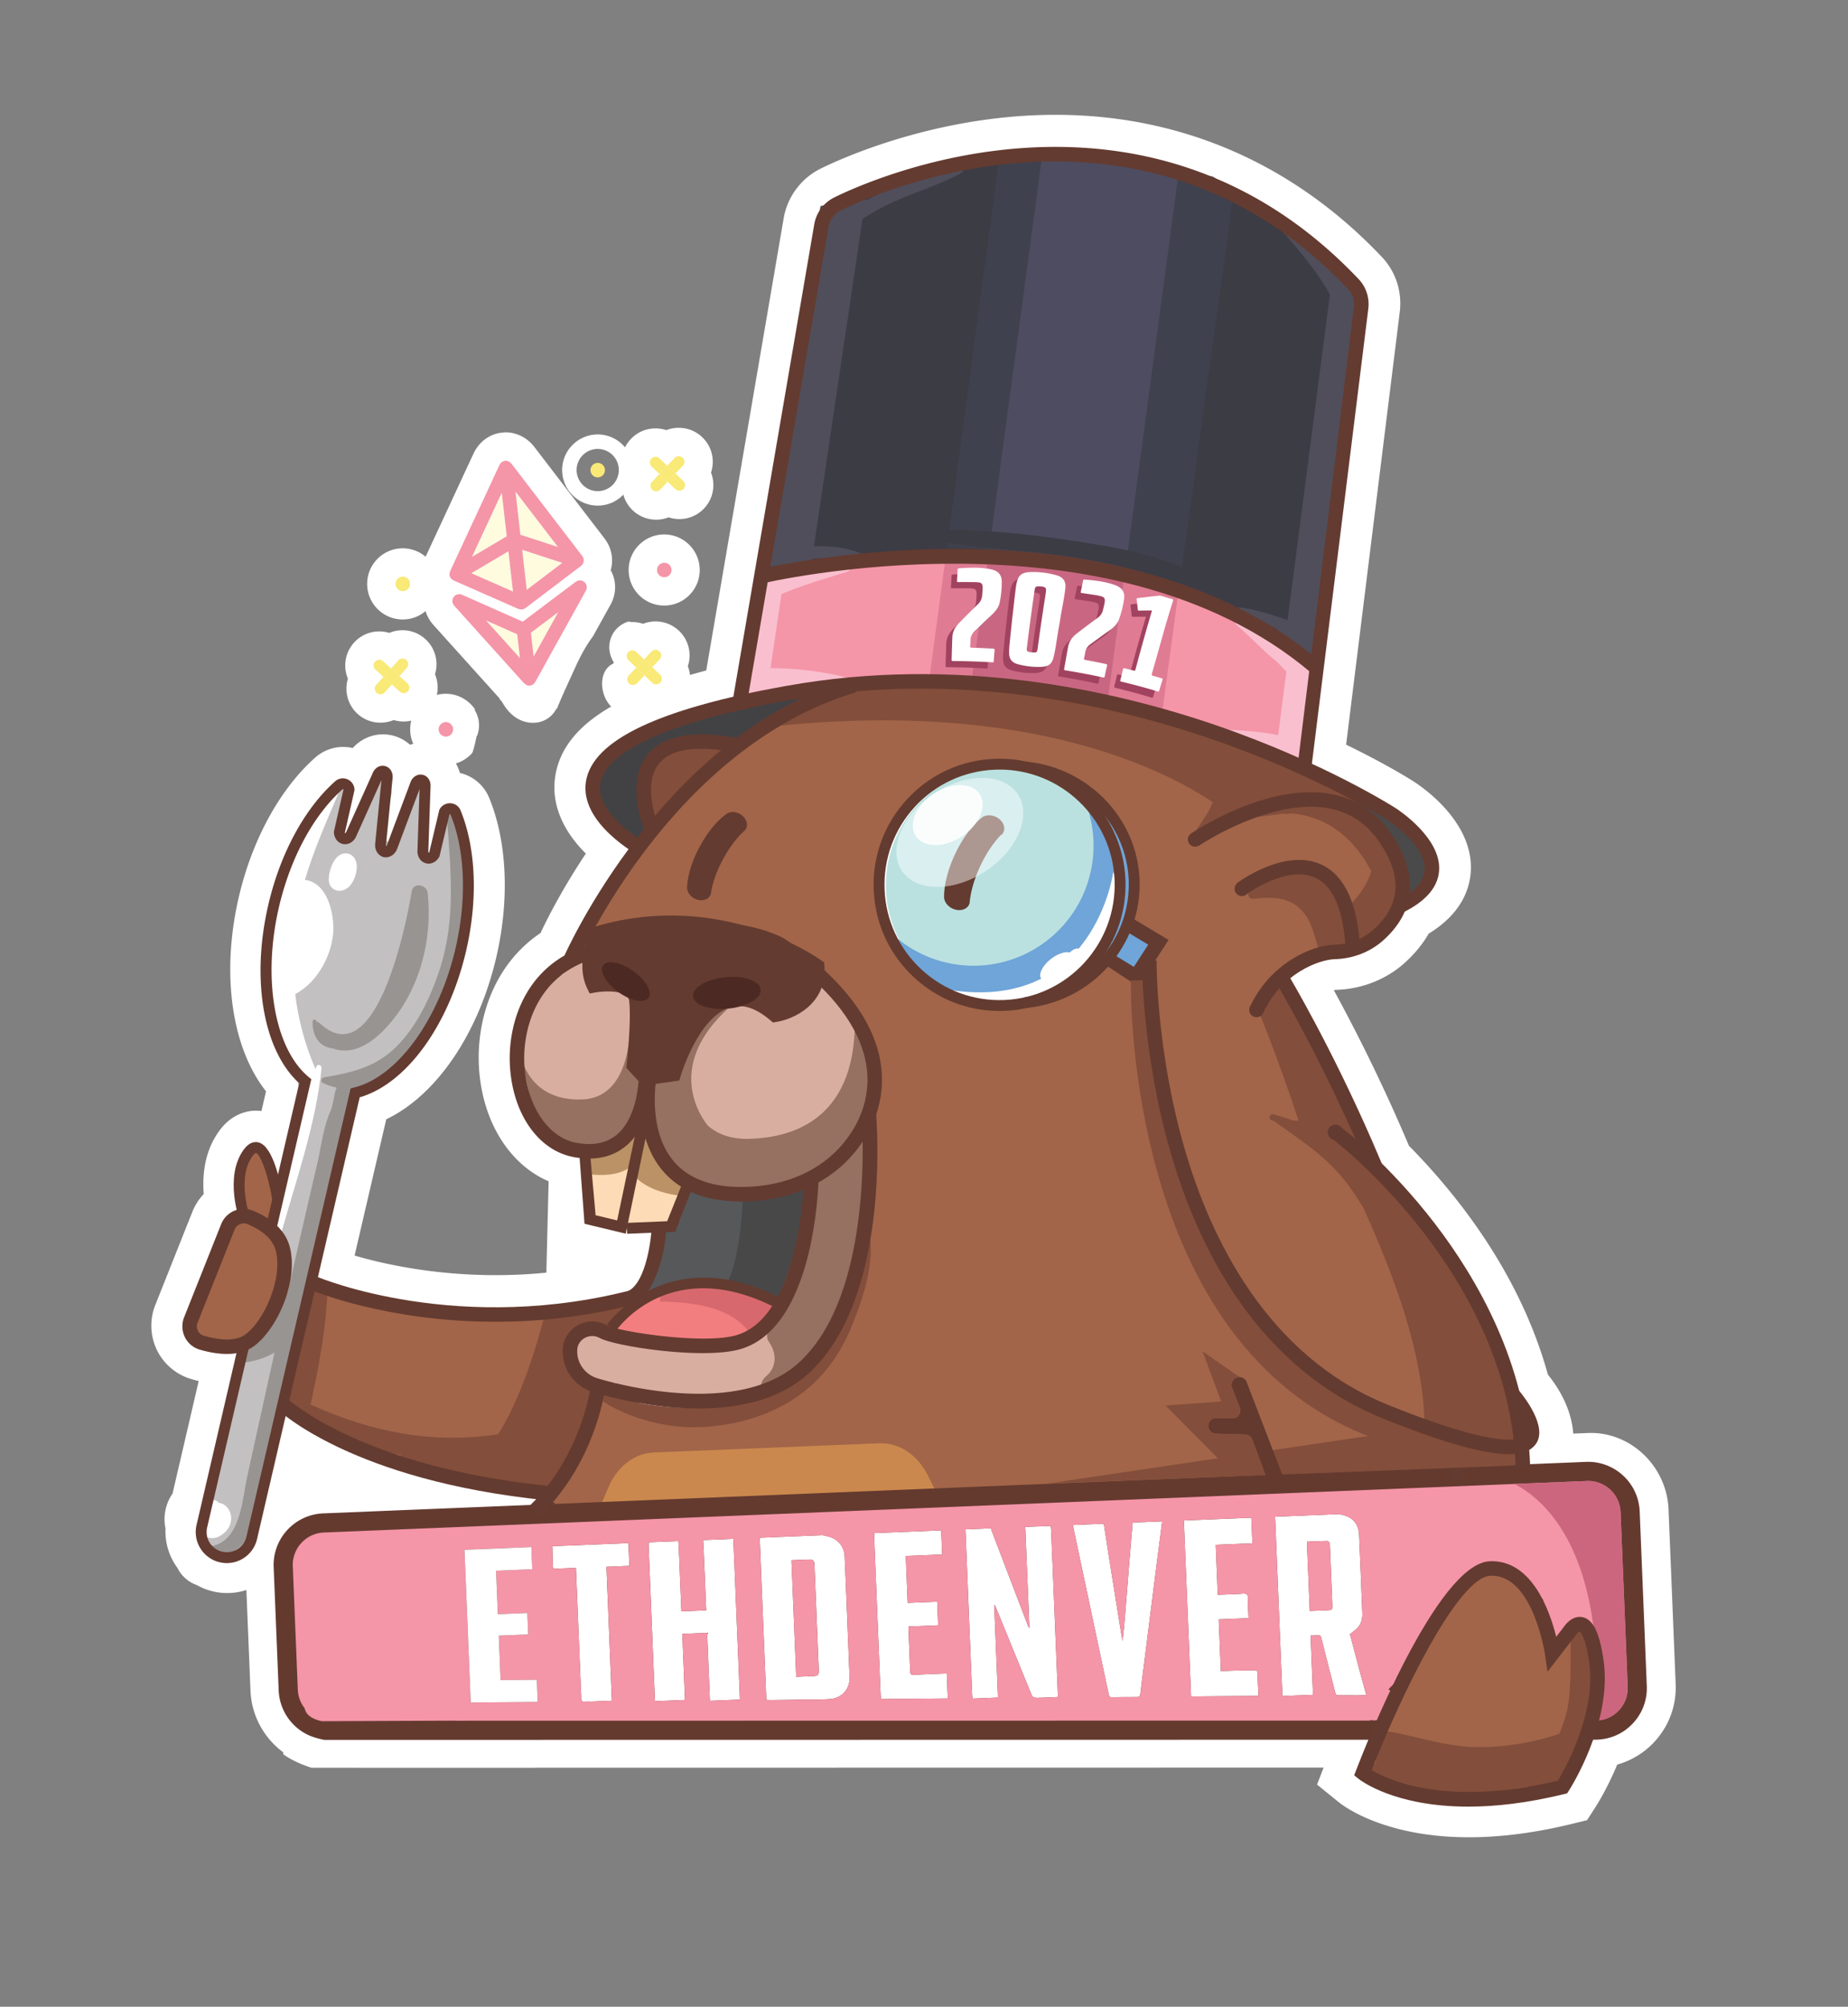 <?xml version="1.0" encoding="UTF-8"?>
<svg data-bbox="44.91 34.058 452.379 510.951" viewBox="0 0 548.411 595.276" xmlns="http://www.w3.org/2000/svg" data-type="ugc">
    <rect x="0" y="0" width="548.411" height="595.276" fill="#808080" stroke="none"/>
    <g>
        <path d="M471.005 425.096l-4.13.168c-.39-5.512-2.745-11.565-7.523-17.513-8.197-29.66-26.574-53.006-41.226-67.852-8.457-20.014-17.004-36.486-22.315-46.176.285-.061.49-.09.598-.095l.512-.016c7.49-.305 14.588-3.16 19.984-8.035 2.927-2.643 5.3-5.537 7.082-8.632 9.503-5.796 12.05-12.923 12.454-18.06 1.159-14.744-14.034-25.22-17.037-27.135-.08-.052-7.253-4.678-19.932-10.853L415.39 92.564c.748-6.032-1.185-11.985-5.304-16.33-27.593-29.13-63.138-43.671-102.792-42.055-33.038 1.347-58.946 13.452-63.805 15.865-5.752 2.858-9.836 8.355-10.925 14.705l-22.981 134.146c-28.306 7.405-42.584 17.404-44.79 31.264-1.268 7.953 1.922 15.946 9.064 23.052-7.213 10.8-11.655 19.726-13.439 23.545-14.565 9.825-19.063 26.722-18.28 39.873.953 15.979 9.009 28.807 20.668 33.781l-.668 27.11c-2.933.288-5.874.493-8.819.614-21.541.878-38.91-3.002-48.092-5.685l9.398-40.424c14.832-7.077 27.36-25.308 32.665-48.127 3.962-17.04 3.198-34.232-2.093-47.166-1.558-3.813-4.802-6.535-8.715-7.442-1.187-4.184-4.452-7.468-8.782-8.506a11.988 11.988 0 0 0-3.276-.32c-.947.04-1.874.19-2.766.444a11.936 11.936 0 0 0-5.385-2.781 11.967 11.967 0 0 0-3.107-.282c-3.263.133-6.282 1.603-8.492 4.052a12.436 12.436 0 0 0-3.349-.315 12.514 12.514 0 0 0-7.775 3.14c-10.457 9.274-18.727 24.366-22.689 41.406-5.305 22.82-2.104 44.707 8.083 57.6l-1.358 5.841a12.386 12.386 0 0 0-2.099-.093c-2.326.095-6.77.994-10.393 5.948-4.294 5.871-5.1 12.803-4.633 18.77a16.497 16.497 0 0 0-3.384 5.298L46.08 387.129a16.576 16.576 0 0 0 .503 13.372 16.49 16.49 0 0 0 10.177 8.58c.742.217 1.477.413 2.204.587l-7.761 33.382c-2.099 3.055-2.852 6.778-2.088 10.379a18.27 18.27 0 0 0 2.743 10.5c.245.393.511.783.795 1.165a10.135 10.135 0 0 0 5.708 5.078 18.21 18.21 0 0 0 4.889 1.91 18.21 18.21 0 0 0 9.866-.434l1.22 29.912c.298 7.307 3.96 13.998 9.698 18.222l.038.614c2.37 1.698 5.257 2.977 8.339 3.986l24.82.014 6.854-.004 8.312.011h26.329l-.028-.028 234.088-.036-1.934 5.047 6.465 5.24c1.45 1.174 14.968 11.434 42.897 10.295 8.276-.337 17.133-1.65 26.327-3.901l4.427-1.085 2.475-3.83c.41-.636 3.519-5.539 6.484-12.658A23.678 23.678 0 0 0 490.67 517c4.521-4.721 6.864-10.914 6.599-17.438l-2.112-51.785c-.534-13.108-11.633-23.338-24.152-22.681z" fill="#ffffff"/>
        <path d="M470.65 433.39l-15.77.643a100.819 100.819 0 0 0-.232-3.708 7.005 7.005 0 0 0 1.77-1.716c4.115-5.657-2.84-14.49-4.275-16.204l-.346.29c-7.68-30.731-27.65-54.79-40.95-68.038-11.663-27.867-23.723-49.13-26.866-54.524 4.628-3.516 9.492-4.945 12.104-5.023 5.695-.145 11.01-2.237 15.031-5.87 2.924-2.64 5.04-5.479 6.395-8.477 6.491-3.383 9.982-7.609 10.373-12.59.796-10.128-11.784-18.46-13.2-19.364-.27-.175-9.222-5.883-24.484-12.93l16.671-134.407c.436-3.51-.674-6.958-3.046-9.461-64.019-67.58-147.382-29.044-156.677-24.428a11.789 11.789 0 0 0-6.343 8.547l-23.917 139.604c-27.745 6.54-42.133 14.998-43.84 25.709-1.427 8.97 6.713 16.393 12.065 20.226-11.479 15.787-17.356 29.076-17.872 30.265l.447.194c-13.609 7.413-17.894 22.328-17.202 33.948.867 14.55 8.722 25.685 19.546 27.708.438.081.868.148 1.296.208l1.48 19.264 6.896 1.625c.416.145.843.25 1.279.3l4.863 1.147v.013l.089.007.528.125.014-.08 5.8.486c.098.553-1.978 13.135-5.858 14.92-47.785 12.047-85.953-1.711-91.302-3.804l12.15-52.26c13.883-4.221 26.492-21.574 31.66-43.805 3.574-15.37 2.96-30.693-1.683-42.042a4.01 4.01 0 0 0-3.469-2.493 4.066 4.066 0 0 0-3.829 2.039l-.163.282-1.9 7.999.504-14.843c.037-1.926-1.075-3.491-2.764-3.896-1.706-.408-3.418.484-4.26 2.223l-5.841 15.567 1.614-16.34.011-.207c.01-1.932-1.132-3.49-2.843-3.875-1.696-.381-3.381.533-4.214 2.308l-6.083 13.523 1.825-8.027-.022-.326a4.071 4.071 0 0 0-2.536-3.519 4.01 4.01 0 0 0-4.212.708c-9.175 8.137-16.485 21.618-20.058 36.987-5.169 22.231-1.508 43.366 9.087 53.279l-5.681 24.437c-1.28-3.819-3.087-7.106-5.594-7.712-1.265-.305-3.154-.142-4.994 2.376-4.027 5.506-3.328 13.069-2.357 17.673-.097.037-.2.052-.296.093a7.988 7.988 0 0 0-4.33 4.431l-10.997 27.639a8.083 8.083 0 0 0 .244 6.52 8 8 0 0 0 4.936 4.165c3.343.976 6.395 1.406 9.094 1.296.413-.017.795-.081 1.19-.123l-10.41 44.779c-1.487 1.385-2.227 3.544-1.3 5.726a9.76 9.76 0 0 0 1.343 6.822c.306.491.656.944 1.034 1.367.114.652.549 1.245 1.367 1.45.117.03.223.037.338.062a9.826 9.826 0 0 0 3.388 1.505 9.785 9.785 0 0 0 7.433-1.231 9.778 9.778 0 0 0 4.383-6.128l8.215-35.331c.504.37 1.075.771 1.687 1.192a2.461 2.461 0 0 0 1.783 1.186c10.118 6.53 31.587 17.16 68.74 21.615-.268.269-.533.54-.81.805l.282.295-60.887 2.482c-8.448.345-15.035 7.492-14.691 15.932l1.49 36.566a15.288 15.288 0 0 0 9.429 13.535c.016.39.031.77.055 1.16l24.941.014 6.87-.004 8.301.011h5.986a.028.028 0 0 1-.01-.024l266.886-.043a346.918 346.918 0 0 0-3.52 8.787l-.775 2.025 1.685 1.366c.6.486 12.033 9.44 37.22 8.413 7.102-.29 15.3-1.374 24.655-3.664l1.155-.283.645-.998c.3-.465 4.374-6.856 7.442-15.662.123-.003.248-.005.37-.01a15.178 15.178 0 0 0 10.414-4.697c2.914-3.042 4.424-7.026 4.253-11.234l-2.111-51.785c-.344-8.44-7.492-15.027-15.932-14.683zm-278.961-32.74c-.637.048-1.268.082-1.915.16-.04-.14-.084-.299-.129-.466.668.105 1.349.208 2.044.306zm-26.873 45.12l10.592-.344-10.672.435.08-.09zm283.382-19.792l-.206.004-.264-.704c.127-.03.251-.077.374-.129.037.275.061.554.096.83z" fill="#ffffff"/>
        <path d="M328.53 209.808l-42.403-6.465-32.427-1.019-28.27 14.809-20.86 5.142-11.042 6.693-.065 17.561-11.408 16.853-6.456 13.92 28.778-2.344 29.58 7.768 11.225 7.346 3.79 8.533c3.496 2.609 6.18 6.341 8.38 10.087l23.579-12.664-18.561-19.571-.436-25.306 6.193-10.787 15.916-11.574 17.87-1.9 14.246 4.883 12.147 10.82 8.879 16.806-5.892 18.188 25.272-2.2 31.077-32.092 10.4-10.471-69.512-23.016z" fill="#a26549"/>
        <path d="M339.863 277.238l3.633 2.973-6.21 10.398-9.15-4.309-14.468 8.784-19.398 2.741-13.013-3.371-27.618 11.66 4.762 11.512-1.997 18.03-10.836 11.757-1.407 13.323-5.67 23.642-7.902 16.71-13.579 11.479-17.648 7.352-15.75-5.893-5.925-1.758-16.127 34.157 272.228-9.14s-14.059-86.437-53.947-146.07l8.268-7.75 12.075-.492 11.09-5.525 3.062-11.05-1.24-11.265-10.715-14-11.861-3.808-21.63-4.19-29.027 44.103z" fill="#a26549"/>
        <path fill="#a26549" d="M81.188 414.007l38.009 20.691 43.923 7.866 14.323-29.116-9.367-7.226.764-9.981 6.32-2.891 7.103-5.216-48.816 1.67-39.901-8.422-12.358 32.625z"/>
        <path d="M176.832 449.906l3.834-8.932c2.585-6.02 7.676-9.875 13.347-10.107l66.916-2.728c5.793-.236 11.28 3.344 14.306 9.335l4.458 8.824" fill="#cb884e"/>
        <path fill="#a26549" d="M55.754 393.096l3.697 4.532 14.62-.304 9.712-12.979-.434-17.833-13.093-5.319-14.502 31.903z"/>
        <path fill="#a26549" d="M71.413 358.598l1.508-16.389 6.111-.834 3.24 9.299-1.762 12.589-9.097-4.665z"/>
        <path d="M486.592 448.333c-.344-8.44-7.491-15.027-15.931-14.683l-20.773.847.011-.13-5.732.225-.01.138-57.81 2.357a.568.568 0 0 0-.085-.11l-.076-.086-6.13.25.179.195-215.748 8.796.185-.438-6.252.247-.184.445-62.333 2.542c-8.448.344-15.036 7.491-14.692 15.932l1.491 36.566a15.285 15.285 0 0 0 9.34 13.495c1.36.54 2.748.906 4.158 1.202l309.862-.048.008.186 5.701.003a12.116 12.116 0 0 1 .136-3.027c.17-1.014.457-1.96.81-2.843 1.158-2.89 3.076-5.055 4.302-6.242 11.763 4.865 21.502 6.092 28.969 5.788a50.493 50.493 0 0 0 3.594-.285c4.099-.468 7.343-1.363 9.656-2.213a84.763 84.763 0 0 1-.01 2.949 73.221 73.221 0 0 1-.104 2.838c-.049.985-.108 1.93-.184 2.842l-.016.22 5.726.002.015-.228 8.73.001c.22 0 .43-.009.641-.018a15.178 15.178 0 0 0 10.415-4.696c2.913-3.042 4.424-7.027 4.252-11.234l-2.11-51.785z" fill="#643a2f"/>
        <path d="M459.238 507.442a84.76 84.76 0 0 1-.01 2.949 73.154 73.154 0 0 1-.104 2.838c-.049.985-.108 1.93-.184 2.842l-.016.22-47.153-.027a12.107 12.107 0 0 1 .136-3.027c.17-1.014.457-1.96.81-2.843 1.158-2.89 3.076-5.055 4.302-6.241 11.763 4.864 21.502 6.091 28.969 5.787a50.512 50.512 0 0 0 3.594-.285c4.099-.468 7.343-1.363 9.656-2.213z" fill="#d8723b"/>
        <path d="M122.49 508.258a51.837 51.837 0 0 1-6.066 2.188c-9.424 2.699-15.896 1.322-18.688.38l.009-.39a58.9 58.9 0 0 1 .149-3.116 43.176 43.176 0 0 1 3.637-13.581l3.357 6.855 3.252 6.649.38.772 2.018-6.871c2.341-5.935 5.025-10.21 7.019-12.915.062-.076.123-.167.176-.243l3.376 8.106 4.475 10.748a63.213 63.213 0 0 1-3.093 1.418z" fill="#643a2f"/>
        <path d="M451.094 503.705c-6.857 1.14-17.353 1.049-31.083-4.458l4.822-14.595 4.171-12.62c2.282 2.384 5.585 6.31 8.965 11.938a82.355 82.355 0 0 1 3.053 5.56l2.565 6.547.318-.784 6.634-16.562.538-1.338c2.313 3.747 5.458 9.962 7.08 18.066.357 2.015.61 4.02.78 5.986-1.508.678-4.149 1.647-7.843 2.26z" fill="#643a2f"/>
        <path d="M483.028 500.349a9.546 9.546 0 0 1-2.676 7.069 9.477 9.477 0 0 1-6.767 2.956c-.064.002-.129.013-.186.007l-8.462.004a79.15 79.15 0 0 0 .007-3.2 69.045 69.045 0 0 0-.08-2.587l.023-.017-.084-1.654a62.417 62.417 0 0 0-1.02-8.299c-1.76-9.909-5.464-18.285-10.97-24.647-.153-.18-.256-.306-.298-.345l-3.05-3.506-1.652 4.12-1.946 4.854-2.454 6.143c-.264-.501-.553-1.017-.85-1.55a62.424 62.424 0 0 0-2.456-4.041c-2.786-4.215-6.439-8.541-10.781-11.068l-3.06-2.369-.182.535-1.164 3.532-6.174 18.679-4.7 14.209c-1.686 1.449-5.716 5.398-7.322 11.221l-271.175.043a20.646 20.646 0 0 0-4.034-4.124l-10.65-25.586-1.234-2.963-2.879 2.684c-4.214 3.014-7.292 8.378-9.214 12.639l-5.386-11.004-2.745 3.79-.015.026-.016.017-.192.275c-.069.1-.145.226-.244.368-3.698 5.307-5.96 12.002-6.66 19.738a53.96 53.96 0 0 0-.18 2.127 9.628 9.628 0 0 1-3.722-7.23l-1.491-36.567c-.217-5.31 3.929-9.808 9.247-10.025l374.758-15.278c5.31-.216 9.808 3.929 10.025 9.24l2.11 51.784z" fill="#643a2f"/>
        <path d="M97.745 510.434c-.003.131-.008.263-.01.395 2.794.939 9.263 2.32 18.69-.385l-18.408.003c-.092 0-.181-.01-.272-.013z" fill="#643a2f"/>
        <path fill="#56585a" d="M101.53 493.739l3.355 6.852-3.355-6.852z"/>
        <path d="M424.832 484.648l-4.824 14.596c13.733 5.514 24.231 5.605 31.086 4.463l-.556-24.973-6.635 16.563-.313.78-2.564-6.545a82.696 82.696 0 0 0-3.06-5.565l-13.134.681z" fill="#56585a"/>
        <path d="M429.003 472.03l-4.17 12.618 13.133-.68c-3.38-5.628-6.681-9.554-8.963-11.938z" fill="#56585a"/>
        <path d="M450.538 478.734l.556 24.973c3.694-.615 6.334-1.587 7.844-2.264a69.158 69.158 0 0 0-.784-5.982c-1.616-8.106-4.762-14.323-7.08-18.066l-.536 1.339z" fill="#56585a"/>
        <path d="M117.557 488.232c-1.997 2.705-4.68 6.98-7.019 12.912l-2.02 6.868-.377-.77-3.256-6.651-3.355-6.852a43.223 43.223 0 0 0-3.635 13.585 53.713 53.713 0 0 0-.15 3.11c.091.002.18.013.272.013l18.409-.003a51.792 51.792 0 0 0 6.065-2.186c-1.646-6.985-3.628-14.887-4.934-20.026z" fill="#56585a"/>
        <path d="M122.491 508.258a59.151 59.151 0 0 0 3.09-1.418l-4.472-10.748-3.373-8.106c-.057.076-.12.167-.18.246 1.307 5.14 3.289 13.04 4.935 20.026z" fill="#56585a"/>
        <path d="M403.252 494.773c-.802-2.987-1.68-6.385-2.449-9.3h-.011l-.189-.71c.84-.701 1.695-1.247 2.348-1.98 1.048-1.188 1.393-2.68 1.329-4.253-.307-7.736-.599-15.48-.955-23.213-.154-3.396-2.006-5.4-5.354-6.027-.122-.027-.239-.095-.355-.148l-19.264.786c.03.348.078.703.092 1.06l1.467 35.99 1.33-.068-1.331.069.604 14.792.055 1.345 9.08-.37-.661-16.235-.054-1.338c.778-.032 1.452-.027 2.123-.095.59-.059.865.157 1.038.652h-.025c1.251 5.063 2.74 10.722 4.019 15.778.357 1.412.353 1.388 1.79 1.375 1.683-.015 3.365.018 5.048.03l2.53-.102c-.736-2.68-1.485-5.355-2.205-8.038zm-14.575-16.898l-.838-20.554c2.035-.083 4.028-.188 6.033-.222.22 0 .54.312.664.558.133.271.123.629.136.945l.714 17.513c.057 1.394-.037 1.487-1.431 1.544l-5.278.216z" fill="#ffffff"/>
        <path d="M313.428 490.428c-.495-12.146-.99-24.293-1.488-36.438-.019-.452-.09-.901-.137-1.351l-7.588.31c.029.32.072.641.085.963.379 9.239.755 18.477 1.132 27.716l.055 1.36c-.248-.429-.373-.59-.443-.772a36832.15 36832.15 0 0 1-10.82-28.302c-.067-.175-.087-.369-.128-.553l-7.589.309 1.545 38.074.46 11.334c.009.217.067.43.126.788l7.52-.307-.498-12.21-.625-15.35c.253.225.363.48.468.737l5.844 14.318 4.398 10.774c.748 1.832.749 1.847 2.756 1.789 1.77-.051 3.54-.14 5.457-.218l-.052-1.265-.478-11.706z" fill="#ffffff"/>
        <path d="M250.657 461.716c-.13-3.064-2.073-5.293-5.063-5.979-.501-.115-1.005-.225-1.507-.338l-18.68.762c.03.354.075.707.09 1.061l1.537 37.687.328 8.03.054 1.317c.55.02.998.055 1.446.05 3.178-.038 6.356-.08 9.533-.13 2.656-.042 5.322.027 7.966-.18 3.54-.278 5.893-2.994 5.757-6.485-.051-1.298-.108-2.597-.16-3.894a10267.12 10267.12 0 0 0-1.3-31.901zm-9.488 35.503c-1.612.046-3.222.127-4.886.195l-.121-2.978-1.29-31.609c1.918-.078 3.757-.19 5.598-.21.742-.009 1.18.475 1.218 1.25.01.195.018.389.026.583l1.208 29.635.048 1.199c.064 1.568-.254 1.89-1.8 1.935z" fill="#ffffff"/>
        <path d="M217.623 456.478l-8.95.365c.134 2.914.277 5.828.402 8.743.157 3.662.3 7.325.45 10.988l.046 1.118-7.358.3-.054-1.314c-.247-6.06-.492-12.122-.745-18.183-.018-.451-.09-.9-.136-1.35l-8.756.356c-.013.388-.05.777-.034 1.164.512 12.652 1.028 25.304 1.544 37.956l.273 6.701c.016.38.03.76.054 1.32l8.918-.363-.33-8.12-.47-11.494 7.378-.3.465 11.411.357 8.75 8.861-.36c.005-.158.025-.38.016-.6l-.338-8.251c-.53-12.946-1.061-25.891-1.593-38.837z" fill="#ffffff"/>
        <path d="M335.355 460.743c-.461 5.681-.91 11.363-1.364 17.044-.24 2.998-.478 5.995-.889 9.006-.278-1.685-.562-3.369-.833-5.055-1.016-6.331-2.035-12.662-3.04-18.995-.567-3.58-1.11-7.165-1.664-10.747l-9.146.373c.06.383.104.77.184 1.15 1.966 9.286 3.932 18.573 5.905 27.86.594 2.793 1.186 5.588 1.781 8.382.917 4.304 1.838 8.607 2.744 12.914.11.528.255.789.855.778 2.496-.045 4.993-.059 7.489-.05.67.004.944-.178 1.026-.912.366-3.285.815-6.56 1.228-9.84l.455-3.606c.999-7.927 1.994-15.854 2.998-23.78.59-4.66 1.199-9.317 1.799-13.975l-8.756.357c-.258 3.032-.526 6.063-.772 9.096z" fill="#ffffff"/>
        <path d="M372.064 495.439c-1.943.07-3.89.069-5.835.118-1.314.033-2.628.103-3.937.157l-.318-7.805-.308-7.54 8.837-.36c-.065-1.59-.115-3.108-.194-4.625-.043-.837.17-2.04-.282-2.412-.52-.43-1.647-.161-2.508-.135-2.033.061-4.064.159-6.138.243l-.605-14.835 10.88-.443-.31-7.59-20.042.816c.02.29.045.582.057.873.497 12.16.992 24.32 1.488 36.482l.551 13.506.055 1.346 19.998-.171c-.09-2.228-.225-4.39-.244-6.555-.008-.884-.342-1.1-1.145-1.07z" fill="#ffffff"/>
        <path d="M271.268 496.819c-.802.042-1.15-.106-1.177-1.015-.03-1.04-.075-2.082-.113-3.122-.115-3.11-.247-6.218-.37-9.326-.012-.283.012-.568.02-.87l8.779-.357-.286-7.013-8.759.357-.567-13.91 10.804-.44-.292-7.16-19.847.81c-.013.387-.05.776-.035 1.163.503 12.405 1.01 24.81 1.517 37.214l.394 9.66c.015.375.07.748.114 1.2l19.816-.177-.303-7.425c-3.29.134-6.494.244-9.695.41z" fill="#ffffff"/>
        <path d="M186.49 457.747l-22.572.92c.045 1.815.082 3.63.14 5.444.04 1.257.052 1.259 1.334 1.208 1.805-.072 3.61-.147 5.524-.225l.056 1.37a1377250.035 1377250.035 0 0 0 1.404 34.433c.04.973.124 1.946.106 2.918-.015.788.306 1.01 1.05.948.773-.065 1.556-.002 2.334-.028 1.866-.065 3.73-.149 5.715-.23l-.295-7.223-1.325-32.505 6.804-.277-.275-6.753z" fill="#ffffff"/>
        <path d="M470.892 439.325L96.134 454.603c-5.318.217-9.464 4.715-9.247 10.025l1.49 36.566a9.628 9.628 0 0 0 3.723 7.23c.043-.724.112-1.433.18-2.126.7-7.736 2.962-14.43 6.66-19.738.1-.142.176-.267.244-.368l.192-.275.016-.017.015-.025 2.745-3.791 5.386 11.004c1.922-4.261 5-9.625 9.214-12.639l2.88-2.684 1.233 2.963 10.65 25.586a20.647 20.647 0 0 1 4.034 4.124l271.175-.043c.018-.064.044-.122.063-.186a3.8 3.8 0 0 0 2.094-.021l1.542-.453c1.269-.373 2.226-1.542 2.51-2.834 1.098-1.317 1.125-3.406.15-4.806l.967-2.925-.967 2.925a3.294 3.294 0 0 0-1.033-.96 24.77 24.77 0 0 1 1.997-1.961l.676-2.045c1.26.113 2.515-.444 3.175-2.015l1.662-3.955 14.796-22.59c2.183 2.155 4.125 4.626 5.751 7.087a62.421 62.421 0 0 1 2.455 4.042c.298.532.587 1.048.851 1.549l2.454-6.143 1.946-4.854 1.652-4.12 3.05 3.506c.042.039.145.164.298.345 5.506 6.362 9.21 14.738 10.97 24.647.496 2.603.86 5.366 1.02 8.3l.092 1.652h-.008l-.024.018c.043.859.07 1.719.081 2.587.02 1.096.015 2.16-.007 3.2l8.462-.004c.057.006.122-.005.186-.007a9.477 9.477 0 0 0 6.767-2.956 9.547 9.547 0 0 0 2.676-7.07l-2.111-51.784c-.217-5.31-4.714-9.455-10.025-9.239zm-311.32 65.537c-6.608.058-13.2.108-19.882.169l-1.847-45.298 19.848-.81.268 6.576-10.743.438.526 12.9 8.748-.357.26 6.356-8.733.356.538 13.192c3.572-.04 7.128-.072 10.748-.114l.269 6.592zm27.193-40.359l-6.802.278 1.62 39.728c-1.987.08-3.852.165-5.717.225-.779.023-1.56-.034-2.338.03-.744.063-1.062-.16-1.045-.948.017-.975-.063-1.947-.103-2.92l-1.46-35.804-5.53.226c-.502.02-.81.033-1-.04-.025-.008-.05-.015-.066-.03a.737.737 0 0 1-.084-.07.126.126 0 0 1-.051-.063.243.243 0 0 1-.036-.08.748.748 0 0 1-.05-.209c-.03-.177-.032-.405-.045-.713-.057-1.816-.09-3.634-.14-5.443l22.572-.92.275 6.753zm32.786 39.067c.01.219-.006.439-.016.593l-8.862.362-.821-20.156-7.37.3.8 19.613-8.92.364-1.874-45.98c-.016-.389.017-.78.034-1.162l8.756-.357c.043.445.118.896.137 1.35.255 6.057.494 12.121.74 18.178l.054 1.313 7.362-.3-.045-1.11c-.15-3.665-.29-7.33-.448-10.995-.127-2.91-.27-5.828-.405-8.738l8.95-.365c.528 12.94 1.064 25.888 1.592 38.836l.336 8.254zm32.404-9.954c.053 1.297.114 2.594.16 3.892.142 3.494-2.216 6.213-5.754 6.488-2.647.205-5.306.135-7.968.178-3.173.057-6.355.097-9.53.129-.445.01-.894-.029-1.447-.047l-1.917-47.033c-.015-.357-.061-.712-.092-1.06l18.68-.762c.5.11 1.008.22 1.508.337 2.993.682 4.935 2.917 5.06 5.974.458 10.636.883 21.274 1.3 31.904zm27.644-32.491l-10.807.44.567 13.905 8.764-.357.286 7.013-8.78.358c-.013.301-.034.586-.022.87.127 3.113.253 6.219.372 9.324.034 1.046.085 2.084.111 3.122.029.909.376 1.057 1.178 1.016 3.202-.163 6.405-.277 9.697-.411l.302 7.426c-6.592.058-13.16.123-19.816.175-.043-.445-.099-.825-.114-1.198l-1.911-46.87a3.518 3.518 0 0 1-.004-.293c0-.195.017-.39.025-.585l.013-.285 19.848-.81.291 7.16zm34.355 42.275c-1.913.078-3.68.167-5.457.215-2.003.057-2.004.049-2.753-1.788-1.461-3.587-2.932-7.182-4.394-10.769l-5.846-14.323c-.108-.255-.216-.51-.469-.736l1.124 27.558-7.524.307c-.055-.355-.113-.572-.122-.783l-.462-11.335c-.517-12.696-1.026-25.385-1.544-38.074l7.59-.31c.04.186.063.38.127.556 3.6 9.428 7.21 18.864 10.818 28.3.073.184.193.341.446.77l-1.185-29.075c-.014-.324-.06-.647-.088-.963l7.588-.31c.043.446.118.897.137 1.351l2.014 49.41zm29.128-38.13c-1.001 7.918-1.993 15.852-2.994 23.778-.154 1.2-.308 2.4-.454 3.6-.419 3.282-.862 6.557-1.231 9.845-.084.734-.353.916-1.027.91-2.494-.011-4.994.01-7.486.046-.6.016-.75-.246-.86-.777-.906-4.3-1.82-8.607-2.744-12.915l-1.779-8.381c-1.97-9.284-3.94-18.567-5.903-27.86-.08-.378-.128-.766-.184-1.145l9.145-.373c.552 3.584 1.096 7.167 1.664 10.742 1.006 6.334 2.027 12.667 3.04 19.001.273 1.687.552 3.364.832 5.05.413-3.013.649-6.003.892-9.002.45-5.687.9-11.366 1.36-17.045.25-3.031.516-6.063.774-9.095l8.756-.357c-.598 4.654-1.212 9.316-1.801 13.977zm28.574-7.468l-10.88.444.605 14.837c2.075-.085 4.11-.184 6.137-.25.86-.02 1.986-.292 2.507.141.454.372.243 1.574.285 2.409.078 1.515.124 3.04.19 4.63l-8.83.36.625 15.34c1.305-.054 2.618-.124 3.933-.153 1.946-.055 3.896-.053 5.834-.124.803-.025 1.136.189 1.148 1.074.015 2.16.152 4.322.243 6.552-6.714.062-13.314.112-19.996.173l-2.093-51.338c-.011-.284-.04-.575-.06-.867l20.043-.817.31 7.59zm31.271 45.114c-1.682-.013-3.364-.05-5.044-.03-1.438.01-1.437.034-1.795-1.38-1.278-5.057-2.572-10.104-3.826-15.17l-.088-.377c-.166-.676-.437-.949-1.117-.88-.67.067-1.345.062-2.123.094l.716 17.57-9.08.37-2.126-52.125c-.014-.357-.061-.712-.092-1.06l19.264-.786c.116.053.233.12.355.148 3.348.627 5.2 2.63 5.354 6.027.356 7.733.648 15.477.955 23.213.064 1.573-.281 3.065-1.33 4.252-.651.734-1.506 1.28-2.347 1.98.097.37.202.755.298 1.125.769 2.917 1.548 5.898 2.352 8.886.718 2.683 1.469 5.357 2.204 8.04l-2.53.103z" fill="#f595a8"/>
        <path d="M240.47 462.617c-1.84.02-3.68.132-5.597.21l1.289 31.609.121 2.978c1.664-.068 3.274-.149 4.886-.195 1.547-.045 1.865-.367 1.801-1.935l-.048-1.199-1.208-29.635a71.78 71.78 0 0 0-.026-.583c-.039-.775-.476-1.259-1.217-1.25z" fill="#f595a8"/>
        <path d="M394.534 457.654c-.124-.243-.44-.56-.666-.555-1.997.036-3.994.136-6.033.22l.838 20.557c1.8-.073 3.541-.142 5.282-.215 1.398-.06 1.489-.155 1.433-1.549-.236-5.836-.474-11.672-.717-17.508-.013-.321 0-.679-.137-.95z" fill="#f595a8"/>
        <path fill="#e6e6e6" d="M423.726 435.4l20.44-.808-.01.138-20.447.834.017-.163z"/>
        <path d="M121.109 496.092l-3.373-8.106c-.057.076-.12.167-.18.246 1.307 5.14 3.289 13.04 4.935 20.026a59.151 59.151 0 0 0 3.09-1.418l-4.472-10.748z" fill="#e6e6e6"/>
        <path d="M470.89 439.324l-21.455.875c9.67 5.025 27.078 20.963 24.149 70.176a9.5 9.5 0 0 0 6.768-2.956 9.563 9.563 0 0 0 2.679-7.072l-2.111-51.78c-.217-5.314-4.716-9.46-10.03-9.243z" fill="#cc667e"/>
        <path d="M187.636 294.926c-2.536-3.859-7.642-3.255-11.907-2.96a7.785 7.785 0 0 0-.694-.905c-.034-.216-.038-.411.021-.56 1.759-4.413-4.055-7.69-6.6-3.506l-1.18 1.941c-.193.055-.383.087-.577.156-5.713 2.036-9.557 9.304-10.984 14.568-2.821 10.409-2.362 28.55 9.932 33.109 2.44 3.285 5.7 5.333 9.518 3.313 1.695.11 3.378-.147 4.925-.791.019.036.033.072.053.109 1.713 3.163 5.79 1.526 6.787-1.17 2.987-8.083 3.226-16.446 1.019-24.389 1.297-5.493 2.916-14.002-.313-18.915z" fill="#d8aea1"/>
        <path d="M252.984 303.073a59.17 59.17 0 0 0-1.956-7.357c-.848-2.498-3.651-4.747-5.438-3.93-1.637.068-3.402 1.333-3.852 2.812-1.072-.646-1.734.776-3.127 1.527-3.99 2.154-8.004 3.576-12.382 4.357-.35-1.603-1.573-3.088-3.617-3.254-5.878-.479-11.569 1.519-15.82 5.662-1.96 1.912-3.545 4.136-4.599 6.673-.323.778-2.42 8.708-2.134 8.886-1.615-1.002-4.295-.221-5.053 1.547-1.439 3.36-2.126 6.663-2.192 9.826-.604 1.667-.382 3.314.412 4.907 2.626 13.78 17.307 23.52 32.68 20.711-.004.018-.005.037-.009.055 4.859-.798 9.732-1.5 14.598-2.251a10.738 10.738 0 0 0-.761-3.25c-.055-.136-.13-.255-.198-.38a31.274 31.274 0 0 0 5.095-4.75c2.283-.09 4.387-1.249 5.796-3.059a6.479 6.479 0 0 0 1.405-2.726 8.54 8.54 0 0 0 .367-2.278c9.132-3.735 5.165-22.163.785-33.728z" fill="#d8aea1"/>
        <path d="M202.717 315.604s-.219 22.694 19.44 22.228c11.402-.27 31.811-4.515 31.53-35.328l5.25 13.93-3.351 18.28-6.953 6.526-3.065 6.173-16.77 4.976-20.506-.53-11.622-7.525-2.777-15.494-.568-9.146" fill="#967060"/>
        <path d="M210.817 334.832s-15.584-16.191 4.852-35.314c17.427-16.307-16.098-7.245-16.098-7.245l-10.205 26.022 18.27 21.056" fill="#967060"/>
        <path d="M186.913 300.652s2.014 24.83-14.054 25.485c-16.068.655-18.229-12.864-18.229-12.864l4.322 19.87 11.706 8.827 16.566-4.42 5.779-16.185" fill="#967060"/>
        <path d="M252.292 338.551c-5.645 3.814-9.846 9.102-11.5 15.805-2.248 9.112-.216 18.093-4.343 26.942-4.042 8.666-11.122 15.141-19.97 18.69-.736.295-1.487.55-2.235.811-8.506 1.015-14.716-2.94-23.222-1.926-.468-1.62-2.475-3.221-4.206-3.228l-8.338-.033c-.584-.003-1.128.172-1.616.448-2.067-.602-5.01.044-5.252 2.507-.676.862-1.877 3.605-1.315 4.8.823 1.75 2.95 2.364 3.773 4.113.16.34.36.625.578.885l.137.273c.717 1.43 2 1.903 3.266 1.734.85.224 1.797.292 2.871.125a7.056 7.056 0 0 0 1.467-.4c1.293 1.058 2.003 4.038 3.377 3.082 5.227 3.211 11.558 4.672 17.94 3.269.056.021.102.052.16.071 14.042 4.732 24.675-1.313 32.885-11.031a4.05 4.05 0 0 0 .878-.907l.872-1.262a76.65 76.65 0 0 0 3.784-5.408c.931-.175 1.778-.779 2.275-1.981 7.082-17.131 11.622-34.924 13.39-53.387.287-2.998-2.671-6.008-5.656-3.992z" fill="#d8aea1"/>
        <path d="M255.73 336.972c-2.878 1.085-8.51 6.823-11.388 7.908-1.648.622-2.537 1.985-2.594 3.711-.509 15.328-4.56 29.83-11.91 43.28-.238.437-.35.918-.388 1.404-1.601.996-2.519 3.002-1.127 5 2.143 3.078 2.234 7.268-.838 9.84-1.56 1.304-2.297 3.295-1.131 5.162.102.164.233.316.37.464 1.75-.931 3.609-1.628 5.482-2.266.606-.207 1.241.068 1.623.533 1.155-1.429 2.068-2.986 2.652-4.64.489-.21.96-.554 1.378-1.094 13.678-17.634 20.706-38.912 19.986-61.242-.075-2.33.163-8.92-2.116-8.06z" fill="#967060"/>
        <path d="M129.825 244.68c-1.006.614 1.063 1.71 1.148 3.211.137 2.436-2.821 4.818-3.34 7.158l-1.175-1.247c-.557-.59-1.346-.892-2.165-.956l-.345-.237c1.327-4.288 1.149-13.342 2.476-17.63 1.431-4.626-4.288-1.44-5.775 3.073l-.693 2.1c-.055.169-.075.325-.107.485l-3.247 10.493c-.825-1.798-2.913-2.196-4.611-1.533 1.483-4.462 2.872-8.956 4.09-13.512.911-3.41-2.748-5.207-5.261-4.107a81.47 81.47 0 0 1-2.551 7.176c-.527 1.291-1.208 2.587-1.825 3.904-.022.274-.061.544-.062.82 0 .644-.347 1.067-.793 1.298-.17.53-.335 1.06-.503 1.59a9.862 9.862 0 0 0-.176.987c-.116.982-.94 1.266-1.686 1.061-.261.255-.525.507-.778.767a3.65 3.65 0 0 0-1.15-.748c.231-.516.478-1.027.719-1.54-.001-.075-.027-.138-.017-.217.06-.514.172-1.008.304-1.494-.457-.176-.787-.579-.732-1.245.276-3.356.86-7.633 1.8-10.826-1.547-.52-3.215.892-4.22 2.738-.343.63-.663 1.271-.997 1.906-.09.025-.175.068-.263.1-1.413-.243-2.966.2-3.954 1.698-7.96 12.073-12.113 26.006-12.5 40.05a119.999 119.999 0 0 0-1.612 24.777c.062 1.576.88 2.59 1.948 3.09.009.426.005.85.018 1.277.058 1.944 1.315 3.038 2.778 3.347.765 2.25 1.946 4.278 3.628 5.913.23 2.846.496 5.692.833 8.539.065.551.217 1.036.431 1.46a3.538 3.538 0 0 0 .577 2.077c.028.415.116.801.267 1.149l-7.042 24.291c-.204.704-.191 1.33-.047 1.886-.088.05-.184.085-.268.144-1.715 1.207-2.18 3.35-1.13 5.162l.31.535c.065.113.154.207.233.31.086 1.276.914 2.329 2 2.937.698 2.376 1.089 4.738 1.143 7.186-.244.4-.413.891-.476 1.485a258.85 258.85 0 0 1-1.415 10.951c-1.135.179-2.16.92-2.85 1.945l-7.844 11.65c-1.517.022-1.63.929-2.092 2.832-2.714 11.175-6.304 22.379-7.88 33.772-.776 5.62-4.965 18.881 1.026 23.141 4.828 3.434 8.71-.488 10.01-5.017 1.477-5.146 2.562-10.49 3.529-15.871.439-.406.81-.919 1.047-1.582 6.425-17.986 10.804-36.486 13.174-55.407a3.82 3.82 0 0 0 .772-1.635l9.4-42.93 3.276-12.239.097-.103c1.322.831 2.902.05 4.222-.848.811-.553 1.15-1.591 1.725-2.387.948.059 1.94-.246 2.806-1.072a58.314 58.314 0 0 0 11.236-14.807 3.905 3.905 0 0 0 1.975-.994c6.646-6.249 8.147-15.53 8.772-24.264.82-11.455.595-23.046.8-34.526.074-4.109-5.346-4.463-6.988-1.497z" fill="#c2c0c0"/>
        <path d="M126.909 264.905c-.27-2.542-4.278-3.274-4.743-.446-1.56 9.483-10.522 54.907-27.41 38.95a1.08 1.08 0 0 0-.763-.28c-.038-.1-.078-.192-.115-.295-.218-.624-1.1-.443-1.116.197-.008.326.033.63.06.94a1.016 1.016 0 0 0-.023.344c.462 4.387 2.906 6.308 5.993 6.702.276.095.545.202.834.278 5.374 1.416 10.354-1.788 14.012-5.467 10.533-10.593 14.817-26.352 13.27-40.923z" fill="#989492"/>
        <path d="M134.886 243.877c.013.017.016.043.044.041.096-.003.09-.153-.006-.149-.04.002-.05.034-.056.064-.162-.369-.74-2.964-.911-3.328-.402-.848-1.32 1.893-1.259 2.752 1.108 15.646 2.65 30.274-2.604 45.485-2.543 7.359-6.129 14.884-11.431 20.673-6.34 6.92-13.578 8.656-22.455 10.155-.79.134-1.256 1.243-.38 1.67 1.37.67 2.731 1.12 4.08 1.399-.583 1.197-.718 2.782-.992 3.956-.176.752-.385 1.565-.577 2.398-2.378 4.974-3.06 11.382-4.16 16.072a3381.312 3381.312 0 0 0-8.618 37.654c-.327 1.466-1.625 2.333-1.95 3.8-1.487 1.327-1.559 3.56-2.49 5.231-1.1 1.979-3.803 2.548-4.524 4.708-2.294 1.497-3.404 4.984-5.98 5.916-1.015.367-.799 1.976.34 1.914 3.766-.204 7.29-1.203 10.52-3.08-1.415 6.41-2.84 12.818-4.248 19.23l-3.826 17.413c-1.598 7.272-2.002 20.208-11.703 20.916-2.104.153-1.987 1.301.101 1.827 9.57 2.413 12.947-5.31 14.752-12.86 3.22-13.48 5.952-27.095 8.92-40.633.81-3.696 1.617-7.393 2.426-11.09 1.262-1.437 2.276-3.031 2.679-4.736.264-1.117-.349-1.866-1.174-2.139 1.648-7.56 3.285-15.122 4.885-22.692 1.434-6.785 2.788-13.588 4.176-20.383.65-3.18 1.018-6.766 1.7-10.244.332-.12.637-.368.858-.792.944-1.81 1.147-4.145 1.304-6.286.622-1.318 1.375-2.551 2.322-3.65.892-1.036-.364-2.642-1.562-1.864-.118.077-.22.17-.334.25-.013-.177-.044-.346-.074-.516 12.953.35 24.234-15.295 28.89-25.577 7.19-15.883 10.537-36.998 3.317-53.505z" fill="#989492"/>
        <path d="M425.725 366.308l-3.565-7.471a8.489 8.489 0 0 1-1.108-.698c.03 1.437-1.976 2.107-2.747.837-.695-1.143-1.286-2.333-1.847-3.536-1.655-1.738-2.908-4.054-4.147-6.031-.833-1.33-1.585-2.696-2.17-4.124-.516.014-1.046-.188-1.298-.652-.653-1.238-1.623-2.338-2.725-3.195a1.178 1.178 0 0 1-.358-.474c-3.471-1.735-7.197-2.92-10.893-4.182 10.893 24.975 32.189 64.003 27.143 98.154l17.748-.756c.405-.016.711.122.954.321l-14.987-68.193z" fill="#834e3b"/>
        <path d="M400.676 339.63c2.16 1.218 4.143 2.668 6.117 4.121l-26.062-54.62-7.647 9.822s5.87 13.863 12.759 34.896c4.988 1.837 10.202 3.172 14.833 5.781z" fill="#834e3b"/>
        <path d="M180.158 396.316l7.404-11.007-26.214 5.865c-4.076 15.572-9.108 27.449-13.524 34.298-19.45 2.932-37.469-.592-55.667-8.823 2.457-11.139 4.698-23.046 5.006-34.188.047-1.667-3.759-2.148-4.226-.784-3.443 10.053-5.64 18.856-7.2 29.669-.53-.264.63 2.548.098 2.277-1.2-.611-2.417 1.018-1.38 1.946.81.725 1.666 1.395 2.515 2.074-.156 1.13-.762.157-.911 1.269-.383 2.854 4.562 5.108 5.227 2.2.097-.42-.149.08-.053-.344 8.193 5.454 17.758 9.072 27.73 10.856.003.915.53 1.793 1.758 2.073 1.152.263 2.31.541 3.469.825.291.917 1.053 1.703 2.266 1.762 1.973.095 3.947.183 5.92.277 6.336 1.561 12.754 2.96 19.207 3.361l12.406 2.412 5.654-7.254 6.806-24.238-7.833-6.935 3.858-8.253 7.684.662z" fill="#834e3b"/>
        <path fill="#834e3b" d="M429.132 435.524l-118.041 4.52 103.889-15.4"/>
        <path d="M212.84 221.745a1.62 1.62 0 0 0-.54-.072c-.06.004-.118.02-.18.027-.357-.076-.712-.155-1.077-.22-.29-1.068-1.798-1.87-2.904-.864-.17.155-.348.292-.529.422a4.29 4.29 0 0 0-.552.052c-4.284-.087-8.687.928-11.811 3.774-4.365 3.975-4.184 10.788-2.595 16.004.286.94 1.654 1.602 2.5.903a8.35 8.35 0 0 0 1.368-1.457c.456-.054.884-.303 1.136-.872.357-.807.81-1.558 1.31-2.281.382-.01.766-.184 1.088-.602l1.238-1.607c.971-.814 2.318-1.312 3.319-1.905a38.425 38.425 0 0 0 3.93-2.665c2.315-1.792 4.402-3.81 6.319-6.023 1.158-1.337-.506-3.652-2.02-2.614z" fill="#834e3b"/>
        <path d="M414.372 253.853c.175-1.67-2.08-2.387-2.722-1.194l-.204-.878a1.363 1.363 0 0 0-.31-.607 26.963 26.963 0 0 0-.31-4.515c-.297-1.862-3.264-1.763-2.964.121.151.946-1.732-3.557-1.686-2.623-4.13-5.477-8.265-3.76-15.119-4.881l14.202-.805c-63.823-40.352-152.766-35.368-152.766-35.368l-27.112 12.82c77.225-9.097 119.122 11.77 134.485 22.016-.34.99-.754 1.947-1.296 2.848-1.33 2.213-3.228 4.984-4.7 7.038-.488.681-.406.623.633.506 2.513-.285 4.643-2.131 6.217-4.117l5.25-1.726c.533.458.798.713.798.713l14.277-1.868c.247.3 1.915-.062 2.386-.02 10.939.986 18.664 7.828 23.517 17.193-1.274 3.796-3.512 7.263-6.647 10.158-.742.685-.47 1.555.147 2.044-.872 2.023-.921 4.61.996 6.082 2.105 1.619 1.34 3.588 2.99 2.033.207-.195 4.813-3.081 5-3.296 2.312-1.144 3.864-4.044 4.248-6.592.143-.948 3.641-4.582 3.132-5.244.954-4.035-2.86-5.852-2.442-9.838z" fill="#834e3b"/>
        <path fill="#a26549" d="M404.432 525.931l23.19-48.499 12.67-12.435 8.871 2.485 8.77 6.959 2.492 18.042 8.651-10.303 3.744 5.7-4.39 35.88-4.376 7.495-30.604 3.004-17.112-3.4-11.906-4.928"/>
        <path d="M247.184 62.743L221.63 205.121s56.89-9.136 96.352.162 67.675 21.328 67.675 21.328l18.006-137.98s-25.22-38.964-79.85-41.282c-54.629-2.317-76.63 15.394-76.63 15.394z" fill="#3c3c45"/>
        <path d="M238.132 205.388c-.612.244-8.375 2.484-8.988 2.71-.775-.345-1.639-.493-2.469-.344l-26.231 4.706c-2.609.468-6.003 1.4-5.127 3.315-3.942.842-4.706 3.54-7.923 5.93-1.986-.083-4.04 1.22-5.367 2.843-5.251 6.426-6.939 12.983-1.379 18.67.63.644 4.323 3.379 5.047 3.446l.022.049c2.013 4.287 9.162 2.076 7.119-2.279l-2.542-5.415a3.84 3.84 0 0 0 .044-1.017 12.351 12.351 0 0 1 .098-3.05c.043-.224.09-.455.14-.693.644-2.947.66-6.894 3.408-8.587 1.044-.644 3.669-2.233 3.79-3.159 5.075-1.764 10.64.083 15.764-.803 4.975-.86 9.371-2.331 13.346-4.97 2.14-.643 4.155-2.93 6.264-3.772 4.436-1.772 9.466-9.37 4.984-7.58z" fill="#424244"/>
        <path d="M412.39 241.705c-.182-1.34-1.027-2.575-2.714-3.008l-1.416-.363c-3.825-.982-7.816-.124-5.38 2.449 3.997 4.221 15.244 14.874 13.085 21.476-1.496 4.577 5.797 6.23 7.28 1.692 2.924-8.94-4.774-16.218-10.855-22.246z" fill="#4a4a4b"/>
        <path fill="#bae1e0" d="M332.76 262.602c0 19.296-15.642 34.938-34.938 34.938-19.296 0-34.938-15.642-34.938-34.938 0-19.296 15.642-34.938 34.938-34.938 19.296 0 34.938 15.642 34.938 34.938z"/>
        <path d="M231.224 277.658c-11.901-5.282-25.53-4.449-38.154-3.2-8.712.862-20.123 2.209-17.568 13.409.625 2.743 4.8 4.88 6.535 2.863l1.077-1.251c.165.089.318.191.473.292l2.47 2.953c1.173 1.403 2.768 1.738 4.132 1.382l.132.1c-.425 3.134-.27 6.276.494 9.684.04.18.101.34.162.499l-.008.033c-2.262 2.029-3.454 4.818-1.722 7.984-.258 1.904.326 3.76 1.729 4.294.99 2.236 5.297 2.393 7.108.596 1.097-1.09 1.7-2.652 2.679-4.206a8.804 8.804 0 0 0 1.634-2.305 8.23 8.23 0 0 0 .44-1.154c1.254-2.458 2.647-3.818 2.95-6.504 1.33-.225 2.046-1.659 3.376-1.884l-.002-.008c.33-.056.646-.095.989-.165 1.503-.307 2.283-1.475 2.466-2.79a25.029 25.029 0 0 1 3.532-.739l2.17-.22c1.795-.182 2.878-1.338 3.272-2.688.242-.096.482-.21.726-.29 1.599.794 3.285 2.456 4.993 3.495 3.04 1.85 6.105 1.586 9.294-.364 9.26-5.664 1.696-16.677-5.379-19.816z" fill="#643b30"/>
        <path d="M225.48 360.069c-2.25-6.783-14.096-7.357-19.635-7.288-2-.953-2.862 2.19-3.257 4.973-1.166 8.204-2.01 3.194-7.506 9.413 4.896-5.541-9.243 20.03-1.03 18.137 6.82-1.572 16.285-1.854 23.25-1.134 2.136.221 3.816-.662 4.486-2.794 1.802-5.733 5.697-15.26 3.691-21.307z" fill="#56585a"/>
        <path d="M228.299 386.794c-3.004-4.439-26.124-1.748-30.157-.64-7.251 1.99-11.016 1.282-16.476 6.388-3.519 3.29 1.212 7.48 4.71 4.21.076-.072.16-.134.236-.205 7.63.645 29.91 2.376 36.774-1.067 3.71-1.86 8.42-3.505 4.913-8.686z" fill="#f27e80"/>
        <path d="M197.65 348.23c-.36-1.076-1.167-1.879-2.13-2.328-.269-1.318-1.243-2.377-2.403-2.916 1.41-4.487-5.819-6.08-7.448-1.612a4.69 4.69 0 0 0-2.066-1.048 5.176 5.176 0 0 0-4.465.22c-2.102-1.416-5.293-1.048-5.613 2.086-.826 8.07 2.346 5.8 1.52 13.869a4.11 4.11 0 0 0 .084 1.296c-.805 5.63 5.854 7.385 10.765 5.775.198-.065.274-.322.398-.498 1.36 1.932 4.28 2.367 6.088.061 1.674 1.801 4.738 2.225 5.982-.651 2.771-6.412 1.545-2.486 4.317-8.898 1.536-3.553-2.356-6.543-5.03-5.356z" fill="#fddbb6"/>
        <path d="M334.74 269.022c-3.628 19.336-25.363 31.518-44.683 27.892-11.943-2.242-21.36-10.19-25.965-20.508a35.498 35.498 0 0 0 18.243 9.45c19.32 3.625 37.937-9.095 41.566-28.43a35.38 35.38 0 0 0-2.49-21.094c10.357 5.573 15.617 20.505 13.33 32.69z" fill="#6fa5d8"/>
        <path d="M226.89 171.032s102.6-24.375 162.846 24.966l-2.863 30.258s-49.533-23.44-105.15-23.806c-55.615-.367-62.072 6.335-62.072 6.335l7.24-37.753" fill="#f595a8"/>
        <path d="M349.935 173.915l16.078-116.061c-2.08-.767-4.207-4.709-6.27-5.516l-57.93-7.785c-1.709.746-3.44 1.434-5.223 1.996l-15.577 115.9c23.282.339 46.822 4.148 68.922 11.466z" fill="#40414e"/>
        <path d="M280.612 165.432l-4.818 35.85 69.213 9.302 4.525-33.667c-22.093-7.348-45.642-11.19-68.92-11.485z" fill="#e07b94"/>
        <path d="M333.89 169.437l15.895-118.265-40.457-5.437L293.6 162.767c13.61 1.005 27.257 2.512 40.291 6.67z" fill="#4e4c60"/>
        <path d="M293.203 165.715l-5.027 37.403 40.457 5.437 4.854-36.12c-13.028-4.197-26.669-5.722-40.284-6.72z" fill="#c96783"/>
        <path d="M330.378 258.663s-5.56 41.749-48.697 34.96l9.059 4.63 20.09-1.753 11.288-7.408 7.806-9.647 3.918-13.595-3.464-7.187z" fill="#ffffff"/>
        <path fill="#ffffff" d="M318.243 283.105c.97 1.241-.309 3.864-2.859 5.858-2.55 1.994-5.404 2.604-6.375 1.362s.309-3.864 2.859-5.858c2.55-1.994 5.404-2.604 6.375-1.362z"/>
        <path fill="#ffffff" d="M320.33 281.577c.443.497-.025 1.637-1.045 2.547s-2.206 1.245-2.649.749c-.443-.497.025-1.637 1.045-2.547s2.206-1.245 2.649-.749z"/>
        <path d="M173.278 348.07s8.542 1.843 13.496-1.704c0 0 1.819 6.878 16.065 8.481l1.097-5.535-13.298-13.44-12.442 5.13-5.253.345.335 6.723z" fill="#bb9266"/>
        <path d="M220.421 355.071s-.445 21.38-6.312 28.204l17.052 1.939 6.303-17.669 1.712-15.433" fill="#484849"/>
        <path d="M230.602 386.508c-3.135-6.268-15.721-5.748-21.65-5.505-8.409.343-16.23 2.365-22.681 7.908-2.206 1.895 3.317 6.934 5.495 5.064 4.503-3.869 10.455-5.044 16.222-5.455 2.464-.175 14.82-.983 16.321 2.02 2.148 4.293 8.43.238 6.293-4.032z" fill="#f27e80"/>
        <path d="M227.795 384.27c-3.246-.747-6.512-1.278-9.806-1.654a14.66 14.66 0 0 0-4.375-.415c-.899.054-2.517-1.092-3.06-.68-3.849-1.26-7.043-.363-11.221-.063-2.673.192-3.762 2.604-3.368 4.638 9.577.137 21.607 1.577 26.824 9.821.038.06.04.12.068.18.413-.28.78-.636 1.076-1.044 1.75-.16 3.436-1.607 3.641-3.45 3.517-.557 4.378-6.377.221-7.333z" fill="#d7686e"/>
        <path d="M362.862 176.258c-9.58-9.696-26.92-13.056-39.848-15.136-15.347-2.468-31.855-4.396-47.403-3.897-1.542.05-1.789 2.393-.256 2.72 14.824 3.157 30.26 3.206 45.213 5.73 6.806 1.148 13.61 2.606 20.192 4.705 7.153 2.281 13.672 6.108 20.804 8.333 1.454.454 2.233-1.509 1.298-2.455z" fill="#3c3c45"/>
        <path d="M341.022 279.352c-1.011-2.958-5.389-2.767-7.9-3.16-1.318-.205-2.388.658-2.417 2.003l-.123 5.703c-.027 1.244.906 1.829 1.87 1.814.04.092.054.181.102.274 1.308 2.507 4.682 2.454 6.527.577 1.597-1.625 2.692-5.014 1.94-7.21z" fill="#6fa5d8"/>
        <path d="M469.717 511.7c.221-1.214 2.242-3.367 2.399-4.425 1.18-7.947.654-16.345-2.201-23.936-.517-1.374-3.671.097-3.725 1.53-.262 6.996.242 13.897-.83 20.857-.47 3.046-1.55 5.82-2.59 8.59-7.77 2.578-15.835 3.97-24.12 3.948-10.74-.027-20.155-4.09-30.49-5.196-.187.68-.359 1.362-.588 2.027.139.089.252.214.341.357a22.2 22.2 0 0 0 1.853 1.352l-1.757-.504c-.008.024-.005.046-.015.07-.644 1.487-1.215 3.006-2.201 4.31-.024.031-.05.055-.076.082.128.1.266.193.424.272l2.305 1.141c-.078.18-.137.366-.172.56-.06.068-.122.134-.175.206l-.045.07c-.746 1.064-2.504 2.596-1.145 3.34.258.217 2.296.333 2.652.414.125.029.25.053.375.081l.7.289c.052.02.104.026.155.043a.947.947 0 0 0 .261.346c4.236 3.488 11.35 6.506 16.86 4.483 8.337.864 17.062-.742 25.428-2.05.79-.122 2.363 1.408 2.726.888 2.92-.27 4.838-2.473 7.758-2.742 1.929-.177 2.547-2.143 1.934-3.476.074-.314.122-.651.106-1.044-.03-.741.936-1.086.627-1.542.288-.396-.596-1.008-.308-1.403.03-.04.046-.081.072-.122.916-.446 1.296-1.217 1.266-1.985.106-.188.214-.377.312-.574a85.516 85.516 0 0 0 3.268-1.305c2.945-1.267 1.536-5.988-1.384-4.952z" fill="#834e3b"/>
        <path d="M257.889 365.56c-.337-1.46-1.44-.898-2.16.318-3.938 6.659-3.103 13.905-5.555 21.22-3.049 9.093-9.965 18.078-18.302 23.334-7.9 4.98-17.228 7.033-26.538 7.153-5.053.066-10.07-.426-15.047-1.264-4.543-.765-8.209-5.103-12.817-4.523-.982.123-1.78 1.333-.874 2.112 6.96 5.982 19.864 9.495 28.788 9.475 10.286-.022 20.811-2.514 29.525-7.971 8.176-5.12 13.89-12.559 17.54-21.285 3.37-8.052 7.454-19.823 5.44-28.57z" fill="#834e3b"/>
        <path d="M399.179 273.6c.953-3.133-.245-5.921-2.412-8.228.04-1.088-.556-2.162-1.958-2.482l-.693-.158c-.763-1.92-1.827-3.63-3.237-4.263-1.173-.526-2.478-.276-3.614.201a48.6 48.6 0 0 0-1.251.55 20.878 20.878 0 0 0-1.987-.482c-1.222-.221-2.15.295-2.669 1.087l-2.95-.673c-1.7-.387-2.9.83-3.103 2.201-1.466.442-2.901 1.194-4.265 2.312-1.108.907-.81 3.07.92 2.924 4.773-.402 9.396-.777 13.34 2.546 3.807 3.206 4.42 7.516 5.882 11.935.98 2.962 4.776 3.222 4.928.344.04-.765 2.636.937 2.545.16.164.251 2.124-.729 2.293-.48.96 1.405-.656-1.675-.858-3.557-.142-1.323-.474-2.638-.911-3.937z" fill="#834e3b"/>
        <path d="M258.202 203.304c-8.394-3.436-19.399-5.055-29.544-5.106l3.24-21.934c1.636-.704 3.286-1.38 4.978-1.978 4.79-1.695 9.175-3.056 14.547-4.639 1.07-.315.813-1.892-.343-1.937-4.614-.178-9.547.767-14.388 2.317a1.36 1.36 0 0 1-1.193.788c-.442.026-.88.049-1.32.073-.525.192-1.053.381-1.574.585l.074-.502c-2.507.135-4.983.272-7.451.456-2.002 11.645-5.516 22.96-6.656 34.816l7.861-1.515c1.32.107 2.64.203 3.967.27 2.273.112 4.613.467 6.821-.187.962-.284 1.073-1.277.627-1.948.31.032.622.051.931.086 6.333.706 12.765.544 19.145.403.736-.016 1.015.254.278-.048z" fill="#f9bfcf"/>
        <path d="M284.688 49.352c-7.67.517-15.216 4.044-22.078 7.315-1.908.91-3.882 1.856-5.855 2.863l.204-1.38-13.47 2.975-1.521 8.677c-.232.245-.486.472-.708.725-.514.585-.313 1.538.232 1.987l-16.842 96.005c5.389-.78 10.707-1.065 16.211-1.37l.334-1.463c.426-.026.851-.056 1.277-.069 5.096-.155 10.439.09 15.434-.747.828-.138.768.828-.086.365-4.385-2.374-9.729-3.232-14.628-3.205-.543.003-1.095.01-1.648.02l14.416-97.137c2.103-1.312 4.227-2.586 6.433-3.704 7.429-3.764 15.628-5.957 22.912-9.9.938-.509.4-2.026-.617-1.957z" fill="#504e5b"/>
        <path d="M386.82 229.484c.65-6.273 1.13-12.556 1.85-18.824.38-3.312.393-6.821.745-10.244-.623-.31-.063-1.498-.626-1.965-1.785-1.479-3.485-2.768-5.264-4.211l-.983-1.193c-.79-.571-.955-.656-1.72-1.229-3.882-2.904-8.714-3.94-12.654-6.763-1.175-.842-2.271-.522-1.1.454 3.923 3.27 7.553 7.373 11.55 10.552 1.104.877 2.028 2.195 3.141 3.102l-2.46 18.908c-6.172-1.285-12.907-1.507-18.344-1.789-1.33-.069-1.513 2.083-.219 2.327 5.161.975 10.276 2.022 15.378 3.274.86.211 1.727.456 2.597.707l-.389 2.992 8.499 3.902z" fill="#f9bfcf"/>
        <path d="M393.815 173.001c1.332-11.226 2.723-22.424 3.694-33.69.843-9.77 2.686-19 4.967-28.51 2.237-9.324 3.092-20.142-1.305-28.79l-5.467-2.622-.106.818c-4.643-6.344-10.365-11.903-16.255-15.92-1.05-.717-1.95.882-1.205 1.7 5.42 5.948 10.711 11.907 14.988 18.752.54.865 1.048 1.745 1.54 2.631l-12.56 96.548c-.259-.08-.519-.162-.776-.243-4.441-1.395-8.957-3.051-13.609-3.492l-.001.018c-.844-.188-1.542 1.036-.603 1.596 2.988 1.782 6.321 2.922 9.625 4.036.337-.133.736-.106 1.15.187l.54.387c.105.036.21.07.316.107.96.33.079 1.857 1.045 2.193l1.7-.084c1.914 1.414 3.792 2.872 5.569 4.46 1.615 1.442 2.922 2.251 4.916 2.936.638-7.666.93-15.37 1.837-23.018z" fill="#504e5b"/>
        <path d="M98.257 233.4c-10.399 11.717-16.668 29.404-18.056 44.67-.367 4.038-.6 8.98-.44 14.039-.559.286.231.67-.334.984-1.711.951-.552 3.175 1.036 3.29.305.022.22.322.52.324.795 9.528 3.806 18.703 10.575 23.822.152.116.325.198.508.255-5.665 14.205-8.733 30.305-12.474 44.933-.599 2.341 2.997 3.152 3.64.846 4.462-15.988 10.576-33.17 12.18-49.707.078-.81-1.065-1.453-1.475-.552-.117.256-.213.527-.328.784-3.156-7.337-5.106-14.651-6.008-22.211 6.842-3.495 11.324-12.317 11.322-19.503-.001-4.265-1.303-10.235-4.964-12.966-1.116-.833-2.319-1.308-3.467-1.393 2.594-8.806 6.329-17.165 10.052-25.995.59-1.402-1.156-2.895-2.287-1.62z" fill="#ffffff"/>
        <path d="M102.319 253.162c-2.3.194-3.553 2.57-4.204 4.516a9.99 9.99 0 0 0-.5 2.377c-.18 1.208.027 2.421.857 3.259 1.574 1.586 3.998.99 5.346-.54 1.327-1.507 2.123-3.915 2.059-5.915-.064-1.989-1.387-3.88-3.558-3.697z" fill="#ffffff"/>
        <path d="M64.822 445.768c-.3-.534-.895-.895-1.724-.687a6.652 6.652 0 0 0-1.637.653c-3.128.73-5.507 4.274-3.563 7.698.936 1.65 2.412 2.491 3.97 2.692 1.489.388 2.989-.05 4.14-.998 1.308-.875 2.304-2.252 2.54-4.028.336-2.514-1.193-5.038-3.726-5.33z" fill="#ffffff"/>
        <path d="M430.143 439.013c-3.305-67-50.862-146.508-51.341-147.303l3.685-2.225c.485.804 48.597 81.222 51.957 149.316l-4.3.212z" fill="#643b30"/>
        <path d="M414.544 271.52l-1.05-3.917c6.318-2.753 8.994-5.994 9.276-9.574.473-6.023-7.68-12.61-10.86-14.639-.219-.141-20.833-13.392-52.939-24.35-29.564-10.092-75.217-20.25-124.8-11.348-44.314 7.96-54.931 17.89-56.035 24.818-1.234 7.75 9.555 15.397 13.816 17.69l-2.039 3.79c-.735-.395-17.99-9.832-16.028-22.156 1.951-12.253 21.422-21.535 59.525-28.378 50.544-9.078 97.002 1.272 127.076 11.552 32.575 11.134 53.545 24.627 53.753 24.762.541.346 13.593 8.79 12.822 18.597-.416 5.29-4.628 9.715-12.517 13.153z" fill="#643b30"/>
        <path d="M388.848 230.332l-4.016-1.174 16.949-138.06c.244-1.978-.367-3.907-1.679-5.292-61.478-64.9-141.709-27.802-150.656-23.359a6.63 6.63 0 0 0-3.563 4.81L221.322 210.63l-4.244-.727L241.639 66.53a10.95 10.95 0 0 1 5.892-7.938c9.237-4.589 92.09-42.89 155.697 24.253 2.198 2.322 3.228 5.523 2.824 8.783l-17.204 138.704z" fill="#643b30"/>
        <path d="M296.6 299.9c-9.41 0-18.341-3.485-25.302-9.907-7.342-6.774-11.61-16.005-12.017-25.991-.407-9.986 3.095-19.534 9.863-26.883 6.766-7.35 15.988-11.621 25.965-12.028 20.59-.832 38.036 15.249 38.878 35.866.84 20.615-15.233 38.071-35.829 38.91-.52.022-1.041.033-1.559.033zm.049-71.611c-.468 0-.936.009-1.407.028-9.117.371-17.541 4.274-23.724 10.989-6.183 6.715-9.383 15.44-9.01 24.565.372 9.125 4.27 17.56 10.98 23.75 6.708 6.188 15.421 9.379 24.538 9.021 18.817-.767 33.503-16.717 32.735-35.554-.75-18.365-15.915-32.8-34.112-32.8z" fill="#643b30"/>
        <path d="M304.48 299.01l-.31-3.214c17.985-1.728 31.506-17.015 30.78-34.802-.67-16.46-13.793-30.143-30.524-31.825l.324-3.213c18.32 1.842 32.69 16.849 33.427 34.907.795 19.499-14.007 36.255-33.697 38.147z" fill="#643b30"/>
        <path d="M146.995 392.092c-32.274 0-54.247-9.245-54.553-9.376l1.702-3.955c.419.18 42.402 17.784 95.393 3.368l1.13 4.153c-15.746 4.284-30.56 5.81-43.672 5.81z" fill="#643b30"/>
        <path d="M162.037 445.034c-57.387-5.867-79.165-26.435-80.064-27.308l2.999-3.088-1.5 1.544 1.496-1.548c.212.204 21.795 20.422 77.506 26.117l-.437 4.283z" fill="#643b30"/>
        <path d="M219.966 356.408c-.309 0-.62-.003-.931-.008-10.106-.167-17.754-3.375-22.732-9.532-8.938-11.057-5.835-27.458-5.698-28.15l4.223.831-2.112-.416 2.113.414c-.03.15-2.841 15.157 4.835 24.631 4.14 5.109 10.68 7.773 19.442 7.918 12.187.196 22.783-3.885 29.898-11.508 3.307-3.544 8.8-11.024 8.413-21.295-.36-9.55-5.7-19.147-15.876-28.525l2.917-3.165c11.05 10.183 16.857 20.79 17.26 31.528.446 11.828-5.803 20.361-9.568 24.395-7.77 8.326-19.173 12.882-32.184 12.882z" fill="#643b30"/>
        <path d="M174.861 343.676a25.4 25.4 0 0 1-4.664-.455c-10.44-1.95-18.021-12.775-18.865-26.935-.77-12.94 4.754-30.064 22.864-35.74l1.288 4.108c-15.741 4.934-20.534 19.985-19.855 31.376.713 11.961 7.028 21.403 15.358 22.96 4.994.933 9.047.13 12.049-2.386 6.574-5.507 6.547-17.484 6.546-17.605l4.305-.044c.006.573.059 14.109-8.073 20.937-3 2.518-6.67 3.784-10.953 3.784z" fill="#643b30"/>
        <path fill="#643b30" d="M185.69 365.962l-12.231-2.947-1.468-19.797 3.229.08 1.53 17.189 6.393 1.54 6.08-28.893 3.174.594-6.707 32.234z"/>
        <path fill="#643b30" d="M186.109 365.98l-.133-3.225 12.008-.49 4.287-10.701 3.083.955-4.962 12.879-14.283.582z"/>
        <path d="M182.798 394.768l-2.655-1.837c.176-.256 18.064-25.382 52.124-7.553l-1.497 2.861c-31.47-16.475-47.313 5.582-47.972 6.529z" fill="#643b30"/>
        <path d="M207.267 417.802c-16.038 0-30.472-4.585-31.483-4.913-5.408-1.755-9.02-6.9-8.784-12.512l.012-.257c.172-2.946 1.836-5.558 4.453-6.996 2.701-1.482 5.911-1.48 8.587.012 3.25 1.81 28.558 5.811 38.452 2.94 19.395-5.63 20.13-47.005 20.135-47.422l4.305.053c-.023 1.834-.813 44.993-23.24 51.503-11.029 3.199-37.313-.844-41.746-3.314a4.54 4.54 0 0 0-4.42.001c-1.33.73-2.142 1.994-2.227 3.466l-.01.193c-.156 3.69 2.234 7.077 5.811 8.238.4.13 40.128 12.755 59.489-4.167 23.47-20.513 19.113-73.768 19.067-74.303l4.288-.376c.2 2.275 4.596 55.967-20.522 77.92-8.757 7.655-20.86 9.934-32.167 9.934z" fill="#643b30"/>
        <path d="M187.693 387.116l-1.594-3.999c6.029-2.401 7.258-17.748 7.214-17.964l4.214-.873c.632 3.045-2.358 19.858-9.834 22.836z" fill="#643b30"/>
        <path d="M374.842 300.489l-3.908-1.806c6.062-13.118 18.566-18.28 25.023-18.454 4.448-.119 8.61-1.733 11.724-4.545 8.027-7.248 8.57-15.721 1.662-25.904-3.69-5.44-8.704-8.798-14.904-9.977-17.314-3.298-38.495 10.964-38.707 11.108l-2.426-3.557c.925-.63 22.868-15.409 41.94-11.78 7.362 1.401 13.304 5.368 17.66 11.79 8.092 11.927 7.283 22.826-2.34 31.515-3.873 3.5-9.02 5.507-14.493 5.654-4.578.122-15.791 4.184-21.231 15.956z" fill="#643b30"/>
        <path d="M399.343 281.672c-.64-11.63-3.653-18.788-8.955-21.274-8.469-3.971-20.603 4.926-20.724 5.016l-2.572-3.453c.578-.432 14.312-10.516 25.112-5.466 6.855 3.206 10.702 11.597 11.438 24.94l-4.299.237z" fill="#643b30"/>
        <path d="M190.754 322.053l-4.905-5.315.116-.984c.013-.12 1.412-12.2.775-18.69-.076-.776-.374-1.322-.967-1.767-2.242-1.688-7.502-1.19-9.17-.882l-1.616.298-.715-1.48c-3.854-8 1.168-17.076 1.384-17.458l.43-.764.843-.245c37.215-10.83 65.647 9.298 66.839 10.16l.812.587.074 1c.817 11.255-8.996 15.808-14.298 16.643l-.98.155-.755-.646c-4.254-3.642-8.258-4.94-11.89-3.857-9.52 2.833-14.7 20.215-14.751 20.39l-.39 1.336-10.836 1.52zm-.405-6.786l2.04 2.21 5.886-.825c1.53-4.536 7.123-18.957 17.22-21.968 4.865-1.452 9.943-.098 15.097 4.025 2.591-.652 9.763-3.153 9.803-10.863-4.875-3.143-30.082-17.89-61.364-9.203-.858 1.852-2.788 6.784-1.435 11.29 2.683-.283 7.66-.41 10.759 1.919 1.553 1.165 2.476 2.823 2.67 4.792.577 5.89-.343 15.51-.676 18.623z" fill="#643b30"/>
        <path d="M171.969 284.24l-4.506-.676c.279-.643 29.066-65.504 85.27-82.312l1.234 4.124c-54.262 16.227-81.727 78.239-81.998 78.863z" fill="#643b30"/>
        <path d="M67.313 401.634c-2.82 0-5.661-.582-8.045-1.278a7.16 7.16 0 0 1-4.418-3.728 7.246 7.246 0 0 1-.221-5.845l10.997-27.639a7.159 7.159 0 0 1 3.882-3.97 7.16 7.16 0 0 1 5.558-.035c5.998 2.456 9.788 6.22 10.96 10.882 2.513 9.985-3.571 23.88-10.482 29.17-2.36 1.807-5.285 2.443-8.23 2.443zm2.313-36.898L58.63 392.374a2.891 2.891 0 0 0 .09 2.365 2.81 2.81 0 0 0 1.753 1.485c3.211.935 9.097 2.122 12.455-.451 5.715-4.375 10.955-16.633 8.925-24.702-1.043-4.147-5.153-6.611-8.417-7.948a2.907 2.907 0 0 0-3.809 1.613z" fill="#643b30"/>
        <path d="M71.17 362.157c-.194-.534-4.677-13.156 1.169-21.15 1.636-2.236 3.261-2.394 4.34-2.136 4.396 1.063 6.578 11.963 7.312 16.6l-3.189.505c-1.212-7.643-3.666-13.89-4.89-13.968-.065.002-.422.16-.967.906-4.826 6.597-.782 18.028-.74 18.142l-3.036 1.1z" fill="#643b30"/>
        <path d="M160.062 449.864l-2.976-3.108c15.194-14.55 18.05-34.558 18.078-34.759l4.267.571c-.117.878-3.05 21.671-19.369 37.296z" fill="#643b30"/>
        <path d="M191.799 247.593c-.271-.604-6.562-14.904.267-23.622 4.51-5.758 13.42-7.476 26.493-5.1l-.77 4.236c-11.37-2.067-18.888-.883-22.334 3.518-5.244 6.696.217 19.082.272 19.207l-3.928 1.761z" fill="#643b30"/>
        <path d="M389.085 199.563c-60.097-50.818-162.434-26.618-163.46-26.367l-1.02-4.182c.26-.064 26.603-6.373 60.091-6.197 31.046.175 74.84 6.122 107.168 33.458l-2.78 3.288z" fill="#643b30"/>
        <path fill="#643b30" d="M337.823 292.665l-9.686-6.365 2.935-2.79 5.412 3.298 4.26-6.589-7.69-4.61 2.214-3.692 11.508 6.9-8.953 13.848z"/>
        <path d="M435.5 433.114c-6.55.267-16.013-2.01-28.88-6.89-72.019-27.315-71.089-130.996-71.015-135.396l7.236-.01c-.018 1.039-.113 102.908 67.706 128.629 23.034 8.735 27.147 7.514 27.902 6.91 1.13-.898.506-3.466-.08-4.64l6.675-2.395c.372.725 3.493 7.206-1.586 11.288-1.901 1.526-4.53 2.364-7.959 2.504z" fill="#834e3b"/>
        <path fill="#643b30" d="M370.711 263.647a2.166 2.166 0 1 1-4.332 0 2.166 2.166 0 0 1 4.332 0z"/>
        <path fill="#643b30" d="M375.061 299.586a2.173 2.173 0 1 1-4.346 0 2.173 2.173 0 0 1 4.346 0z"/>
        <path fill="#643b30" d="M356.752 249.046a2.117 2.117 0 1 1-4.234 0 2.117 2.117 0 0 1 4.234 0z"/>
        <path d="M138.085 510.403l-42.522.173s-4.122-.612-5.013-3.307c-.89-2.695 3.03-30.948 3.03-30.948l26.684-1.088 17.821 35.17z" fill="#f595a8"/>
        <path d="M221.075 246.29c.11-.139.22-.278.318-.478.76-1.44-.074-3.407-1.866-4.383-1.346-.715-2.833-.712-3.836-.051-.085.049-.167.118-.24.176-2.626 1.881-5.51 5.324-7.831 9.651-2.135 3.94-3.35 7.852-3.645 11.014-.056.298-.047.552-.067.821-.024.09.009.2-.02.323.027.92.536 1.91 1.404 2.627.242.196.47.383.757.537 1.837.935 3.931.575 4.72-.881.098-.2.142-.348.19-.528.062-.172.061-.33.069-.502.5-2.886 1.655-6.254 3.509-9.69 1.83-3.4 3.975-6.236 6.098-8.238a2.75 2.75 0 0 0 .44-.398" fill="#643b30"/>
        <path d="M297.476 247.375a2.12 2.12 0 0 0 .3-.508c.737-1.573-.26-3.611-2.236-4.555-1.467-.674-3.017-.585-4.064.136a1.241 1.241 0 0 1-.241.192c-2.678 2.133-5.533 5.946-7.759 10.609-2.202 4.677-3.322 9.275-3.31 12.74l.002.32c.11 1.244 1.037 2.508 2.466 3.192.118.07.262.123.406.176 1.877.71 3.862.127 4.536-1.34a1.96 1.96 0 0 0 .182-.577c.032-.109.024-.257.028-.318-.006-.099.036-.17.017-.245.366-3.051 1.408-6.707 3.156-10.425 1.766-3.722 3.895-6.817 6.032-9.061.219-.047.37-.196.485-.336" fill="#643b30"/>
        <path d="M143.81 164.074v.013l.804-.06-.803.047z" fill="#fefbdf"/>
        <path d="M140.928 210.77c-.003-.124.022-.232.038-.346-2.006-2.931-5.416-4.803-9.217-4.61-.73.036-1.438.147-2.119.324a10.075 10.075 0 0 0-.542-6.127c.342-1.11.489-2.282.428-3.476a10.025 10.025 0 0 0-3.312-6.976 10.025 10.025 0 0 0-7.276-2.59 10.08 10.08 0 0 0-3.415.776 10.076 10.076 0 0 0-3.476-.428 10.024 10.024 0 0 0-6.976 3.313 10.025 10.025 0 0 0-2.59 7.276c.06 1.194.325 2.344.776 3.414a10.081 10.081 0 0 0-.427 3.476 10.024 10.024 0 0 0 3.312 6.976c2 1.808 4.584 2.727 7.276 2.591a10.078 10.078 0 0 0 3.415-.777c1.11.341 2.281.488 3.475.428a10.21 10.21 0 0 0 1.754-.25 10.515 10.515 0 0 0-.31 3.126c.294 5.813 5.263 10.302 11.076 10.008 2.947-.15 5.54-1.513 7.353-3.568.55-1.577.923-3.248 1.254-4.892.11-.133.21-.28.277-.483.805-2.47.57-4.988-.774-7.184z" fill="#ffffff"/>
        <path d="M181.225 169.13c.043-.151.089-.304.123-.446.751-3.104.037-6.372-1.952-8.955-7.018-9.142-14.01-18.257-20.785-27.097-2.194-2.858-4.88-3.872-6.747-4.219a8.669 8.669 0 0 0-.148-.026l-.117-.02a8.44 8.44 0 0 0-2.337-.061l-.549.062a8.397 8.397 0 0 0-1.395.28l-.278.08a8.409 8.409 0 0 0-1.034.376c-1.693.742-4.022 2.299-5.52 5.51-3.441 7.416-6.934 14.932-10.355 22.296l-3.827 8.236a10.505 10.505 0 0 0-7.325-2.482c-5.812.295-10.302 5.264-10.007 11.077.294 5.813 5.263 10.302 11.076 10.007a10.487 10.487 0 0 0 6.24-2.468c.399 1.328 1.12 2.763 2.375 4.155 6.002 6.659 11.957 13.269 17.768 19.724.055.06.12.09.17.163.036.051.076.098.112.15l1.628 1.807c-.035.03-.067.061-.1.092.241.271.488.536.733.803 1.811 3.315 4.718 5.999 8.694 6.227 3.279.188 6.062-1.468 7.469-4.202.042.017.085.03.127.047 1.699-4.167 3.63-8.247 5.492-12.351 1.459-3.216 3.131-6.347 5.222-9.146l1.407-2.538 2.644-4.769c.4-.718.812-1.46 1.224-2.212 1.727-3.18 1.716-6.953-.028-10.1z" fill="#ffffff"/>
        <path d="M201.499 187.123a10.02 10.02 0 0 0-7.211-2.774 9.903 9.903 0 0 0-3.438.692 10.09 10.09 0 0 0-3.46-.512c-.044 0-.088.007-.133.01a1.433 1.433 0 0 0-1.149-.04c-4.978 1.839-6.74 7.47-4.003 11.912.004.133-.01.262-.037.39-5.433 2.454-3.88 12.099 1.43 14.177.354.138.674.118.97.038 1.232.438 2.548.642 3.872.575a10.12 10.12 0 0 0 3.197-.69c1.182.396 2.438.573 3.7.509a10.038 10.038 0 0 0 6.808-3.132 10.027 10.027 0 0 0 2.768-7.208 10.105 10.105 0 0 0-.692-3.433c.367-1.102.543-2.27.512-3.464a10.018 10.018 0 0 0-3.134-7.05z" fill="#ffffff"/>
        <path d="M177.912 149.974a10.507 10.507 0 0 0 7.073-3.247 10.012 10.012 0 0 0 2.775 4.657 10.134 10.134 0 0 0 7.462 2.764c1.11-.056 2.188-.29 3.197-.689 1.182.395 2.438.573 3.7.51a10.038 10.038 0 0 0 6.809-3.133 10.027 10.027 0 0 0 2.767-7.208 10.097 10.097 0 0 0-.692-3.433c.367-1.102.543-2.27.512-3.464a10.018 10.018 0 0 0-3.134-7.05 10.02 10.02 0 0 0-7.214-2.774 9.99 9.99 0 0 0-3.435.692 10.08 10.08 0 0 0-3.459-.512c-2.707.049-5.205 1.184-7.061 3.142a10.116 10.116 0 0 0-1.727 2.468c-2.054-2.467-5.195-3.982-8.641-3.808-5.813.295-10.302 5.263-10.008 11.076s5.263 10.303 11.076 10.009zm-.851-16.796a6.27 6.27 0 0 1 6.571 5.936 6.27 6.27 0 0 1-5.937 6.571 6.27 6.27 0 0 1-6.571-5.937 6.27 6.27 0 0 1 5.937-6.57z" fill="#ffffff"/>
        <path d="M196.567 158.546c-5.813.294-10.302 5.264-10.008 11.077.295 5.813 5.263 10.302 11.076 10.007s10.303-5.263 10.009-11.076-5.264-10.303-11.077-10.008z" fill="#ffffff"/>
        <path d="M163.064 161.435l2.517.818-12.61-16.438c.483 4.218.976 8.544 1.459 12.815 2.886.936 5.797 1.883 8.634 2.805z" fill="#fefbdf"/>
        <path d="M148.902 146.167l-8.843 19.029c3.385-2.007 6.878-4.078 10.323-6.116-.498-4.304-.996-8.666-1.48-12.913z" fill="#fefbdf"/>
        <path fill="#fefbdf" d="M139.885 170.042l12.352 5.43-1.362-11.943-10.99 6.513z"/>
        <path fill="#fefbdf" d="M156.312 174.972l10.552-8.01-11.91-3.875 1.358 11.885z"/>
        <path d="M165.654 181.6l-8.104 6.089.81 7.069 7.294-13.158z" fill="#fefbdf"/>
        <path d="M144.233 184.046l10.068 11.175c-.266-2.331-.537-4.713-.802-7.067-3.088-1.366-6.214-2.754-9.266-4.108z" fill="#fefbdf"/>
        <path d="M134.788 172.261l4.447 1.955a9874.48 9874.48 0 0 1 14.391 6.333 2.515 2.515 0 0 0 1.28.218c.423-.047.832-.222 1.218-.518a499.508 499.508 0 0 1 3.501-2.668l12.699-9.637c.168-.126.676-.511.851-1.237.156-.644.004-1.27-.45-1.858-7.018-9.143-14.012-18.26-20.785-27.097-.321-.419-.788-.918-1.612-1.071l-.117-.02-.55.063-.277.08c-.805.353-1.143 1.078-1.27 1.351-3.776 8.134-7.612 16.389-11.349 24.432l-3.104 6.68c-.295.635-.343 1.229-.14 1.766.14.367.471.878 1.267 1.228zm18.183-26.446l12.61 16.438-2.517-.818c-2.837-.922-5.748-1.87-8.634-2.805-.483-4.27-.976-8.597-1.459-12.815zm3.34 29.157l-1.356-11.885 11.91 3.875-10.553 8.01zm-5.88-15.477l.834-.097-.834.11v-.013zm-1.53-13.328c.485 4.247.983 8.61 1.48 12.913-3.444 2.038-6.937 4.108-10.322 6.116l8.843-19.03zm1.974 17.362l1.362 11.943-12.352-5.43 10.99-6.513z" fill="#f595a8"/>
        <path d="M170.714 172.686l-5.683 4.274c-3.26 2.452-6.603 4.967-9.907 7.456-4.492-1.998-9.055-4.023-13.471-5.982l-2.903-1.29c-.53-.236-1.076-.48-1.62-.713a2.065 2.065 0 0 0-1.845.091 2.018 2.018 0 0 0-1.013 1.503c-.125.934.427 1.548.636 1.78 6.889 7.641 13.73 15.235 20.333 22.571.214.238.659.734 1.408.974l.174.056.86-.112.126-.06c.644-.305.98-.816 1.175-1.172a42632.82 42632.82 0 0 1 11.047-19.928l2.652-4.784c.39-.698.79-1.42 1.18-2.135.349-.64.351-1.391.008-2.008a2.035 2.035 0 0 0-1.672-1.035c-.656-.038-1.142.255-1.485.514zm-12.355 22.072l-.81-7.07c2.7-2.025 5.43-4.077 8.105-6.088l-7.295 13.158zm-4.86-6.604c.265 2.354.536 4.736.802 7.067l-10.068-11.175c3.052 1.354 6.179 2.742 9.266 4.108z" fill="#f595a8"/>
        <path d="M197.21 171.232a2.147 2.147 0 1 0-.217-4.288 2.147 2.147 0 0 0 .217 4.288z" fill="#f595a8"/>
        <path d="M132.392 218.5a2.147 2.147 0 1 0-.217-4.288 2.147 2.147 0 0 0 .217 4.288z" fill="#f595a8"/>
        <path d="M113.676 196.147a1.681 1.681 0 1 0-2.255 2.496l2.372 2.143 2.255-2.495-2.372-2.144z" fill="#f9e976"/>
        <path d="M118.66 205.184c.345.312.783.454 1.213.432s.851-.207 1.163-.552a1.681 1.681 0 0 0-.12-2.375l-2.373-2.143-2.255 2.495 2.373 2.143z" fill="#f9e976"/>
        <path d="M111.77 205.533a1.679 1.679 0 0 0 2.375-.12l2.143-2.372-2.495-2.255-2.143 2.372a1.681 1.681 0 0 0 .12 2.375z" fill="#f9e976"/>
        <path d="M120.686 198.173a1.681 1.681 0 1 0-2.495-2.254l-2.143 2.372 2.495 2.255 2.143-2.373z" fill="#f9e976"/>
        <path fill="#f9e976" d="M116.047 198.291l2.495 2.255-2.254 2.495-2.496-2.255 2.255-2.495z"/>
        <path d="M195.689 135.955a1.68 1.68 0 1 0-2.316 2.439l2.32 2.2 2.315-2.438-2.32-2.201z" fill="#f9e976"/>
        <path d="M200.451 145.11c.347.33.799.483 1.243.46a1.681 1.681 0 0 0 1.072-2.9l-2.319-2.2-2.315 2.44 2.319 2.2z" fill="#f9e976"/>
        <path d="M193.554 145.29c.348.33.8.483 1.243.46a1.673 1.673 0 0 0 1.134-.522l2.201-2.318-2.44-2.315-2.2 2.318a1.681 1.681 0 0 0 .062 2.377z" fill="#f9e976"/>
        <path d="M202.648 138.152a1.681 1.681 0 1 0-2.44-2.315l-2.2 2.319 2.44 2.315 2.2-2.32z" fill="#f9e976"/>
        <path fill="#f9e976" d="M198.007 138.156l2.44 2.315-2.315 2.44-2.44-2.316 2.315-2.44z"/>
        <path d="M188.806 193.396a1.68 1.68 0 1 0-2.315 2.44l2.32 2.2 2.314-2.438-2.32-2.202z" fill="#f9e976"/>
        <path d="M193.568 202.552c.348.33.8.483 1.243.46a1.681 1.681 0 0 0 1.072-2.9l-2.318-2.2-2.315 2.44 2.318 2.2z" fill="#f9e976"/>
        <path d="M193.565 197.912l2.2-2.318a1.681 1.681 0 1 0-2.439-2.316l-2.2 2.32 2.439 2.314z" fill="#f9e976"/>
        <path d="M188.81 198.037l-2.2 2.319a1.681 1.681 0 1 0 2.439 2.315l2.2-2.32-2.439-2.314z" fill="#f9e976"/>
        <path fill="#f9e976" d="M191.125 195.598l2.44 2.315-2.315 2.44-2.44-2.316 2.315-2.44z"/>
        <path fill="#f9e976" d="M179.522 139.322a2.147 2.147 0 1 1-4.288.218 2.147 2.147 0 0 1 4.288-.218z"/>
        <path d="M119.622 175.35a2.147 2.147 0 1 0-.217-4.288 2.147 2.147 0 0 0 .217 4.289z" fill="#f9e976"/>
        <path d="M435.754 535.92c-22.076 0-32.12-7.865-32.678-8.317l-1.212-.983.559-1.46c2.406-6.28 23.97-61.391 39.686-62.032 12.375-.503 17.758 14.476 19.706 22.406l2.212-2.86c.449-.673 2.587-3.602 5.623-2.949 3.161.681 5.086 4.672 6.24 12.94 2.562 18.333-9.839 37.782-10.368 38.602l-.465.718-.831.204c-11.111 2.721-20.565 3.73-28.472 3.73zm-28.692-10.82c4.637 2.787 22.036 11.045 55.282 3.115 2.15-3.597 11.362-20.076 9.284-34.954-1.186-8.488-2.894-9.328-2.91-9.335-.17.06-.784.638-1.123 1.158l-.11.157-8.254 10.668-.722-5.033c-.034-.24-3.602-23.988-16.226-23.446-9.491.387-26.336 34.906-35.221 57.67z" fill="#643b30"/>
        <path fill="#ffffff" d="M302.064 235.617c4.185 6.377-.14 16.612-9.66 22.86-9.52 6.247-20.63 6.142-24.815-.236-4.185-6.377.14-16.612 9.66-22.86 9.52-6.247 20.63-6.141 24.815.236z" opacity=".47"/>
        <path fill="#ffffff" d="M290.737 235.552c2.303 3.51-.077 9.142-5.315 12.579-5.239 3.438-11.352 3.38-13.655-.13-2.303-3.508.077-9.14 5.315-12.578 5.239-3.438 11.352-3.38 13.655.13z" opacity=".9"/>
        <path d="M216.2 299.189c5.54-.564 9.834-3.115 9.551-5.668-.283-2.588-4.992-4.216-10.532-3.653-5.583.59-9.85 3.133-9.559 5.694.274 2.58 4.992 4.2 10.54 3.627" fill="#4c2a23"/>
        <path d="M183.414 294.224c3.694 2.692 7.75 3.522 9.02 1.851 1.288-1.692-.664-5.233-4.359-7.926-3.737-2.7-7.772-3.521-9.04-1.84-1.289 1.683.674 5.223 4.379 7.915" fill="#4c2a23"/>
        <path d="M450.243 430.605c.154-.388-.965-.949-1.137-1.413-.314-.851 2.753 1.443 1.366-2.255 1.16-.281-.521-2.888-.844-4.22a190.817 190.817 0 0 0-3.729-13.197c.308-.482.408-1.077.127-1.727-1.315-3.04-2.624-6.081-3.939-9.12-1.112-2.9-2.282-5.78-3.52-8.636.726-.743 1-1.868.075-2.793l-3.295-4.292c-.199-.424-.395-.848-.598-1.27l-.071-.166c.457-.665.576-1.523.009-2.294-.642-.873-1.294-1.738-1.938-2.609-.102-.602-.496-1.248-1.442-1.878l-15.14-20.13c-.4-1.183-1.181-1.712-1.986-1.802a1323.683 1323.683 0 0 1-8.662-11.93c-1.502-2.099-4.782-.297-3.975 1.835a33.227 33.227 0 0 0-1.763-1.421c.757-.098 1.328-.972.834-1.689-1.928-2.797-5.813-4.044-8.878-5.214-2.464-.94-5.332-2.07-8.062-1.98a67.909 67.909 0 0 0-5.82-1.848c-.975-.261-1.612 1.324-.633 1.692.368.138.724.305 1.09.45 7.384 5.429 14.477 9.715 20.422 17.085 5.845 7.245 9.658 15.74 14.795 23.404l1.906 3.706c-.38.465-.549 1.117-.307 1.925 2.952 9.846 5.894 19.694 8.86 29.536-1.404.373-2.341 1.824-1.417 3.369 1.576 2.634 3.138 5.275 4.707 7.913.078.32.154.624.233.957l-.304-.09c-1.158-.345-2.019.098-2.497.843-1.001.696-1.556 2.097-.752 3.188l2.718 3.689c-.539.355-.832.968-.922 1.585-.771 1.01-.813 2.467.512 3.183.306.414.77.808 1.472 1.326.596.44-.673.675-.094.635.197.236-.056.442.244.597 6.556-.245 15.528-.536 22.08-.899.054-.35.042-.725-.058-1.12-.258-1.02.61-1.91.333-2.925z" fill="#834e3b"/>
        <path d="M449.777 434.885c-1.988-57.027-53.654-96.521-54.173-96.852l2.124-3.743c1.02.557 14.567 11.057 28.195 28.827 12.264 15.992 27.103 41.398 28.157 71.617l-4.303.15z" fill="#643b30"/>
        <path d="M360.763 425.282l8.728.247a2.333 2.333 0 0 1 2.108 1.484l4.794 12.623c2.048 1.292 4.126 2.14 5.553 1.485l-11.985-31.153a2.333 2.333 0 0 0-3.022-1.326 2.333 2.333 0 0 0-1.326 3.022l2.304 5.908a2.333 2.333 0 0 1-2.24 3.18l-4.782-.135a2.334 2.334 0 0 0-.132 4.665z" fill="#643a2f"/>
        <path d="M364.56 435.728l5.344 1.866a31.044 31.044 0 0 1 4.948-2.017l-3.253-8.564a2.333 2.333 0 0 0-2.108-1.484l-8.728-.247a2.333 2.333 0 1 1 .132-4.665l4.782.135a2.333 2.333 0 0 0 2.24-3.18l-2.304-5.908a2.333 2.333 0 0 1 2.214-3.18l-10.963-7.62 5.54 14.88-16.518 1.189 18.674 18.795z" fill="#834e3b"/>
        <path d="M447.801 431.36c-6.326 0-17.447-2.516-37.587-10.66-29.71-12.017-51.462-39.365-62.903-79.09-8.586-29.816-8.395-56.473-8.392-56.739l4.305.047c-.003.26-.18 26.38 8.255 55.604 7.717 26.743 24.453 61.669 60.349 76.186 34.63 14.006 39.766 10.068 40.444 9.136 1.279-1.758-1.536-6.866-4.059-9.877l2.442-3.612c1.366 1.63 8.847 10.867 5.099 16.021-1.119 1.537-3.157 2.983-7.953 2.984z" fill="#643b30"/>
        <path fill="#643b30" d="M398.582 335.878a2.283 2.283 0 1 1-4.566 0 2.283 2.283 0 0 1 4.566 0z"/>
        <path d="M312.686 186.47c-.65 3.309-1.005 6.66-1.732 9.951-.522 2.365-1.465 3.182-4.041 3.244a22.881 22.881 0 0 1-6.692-.81c-1.765-.486-2.545-1.566-2.559-3.312-.006-.852.042-1.699.127-2.545a761.905 761.905 0 0 1 1.788-16.174c.11-.901.232-1.803.49-2.684.51-1.734 1.537-2.493 3.737-2.596a24.217 24.217 0 0 1 7.95.949c2.05.605 2.82 1.889 2.597 3.841-.39 3.405-1.18 6.75-1.665 10.136zm-5.372-.682h.004c.393-2.69.812-5.38 1.23-8.068.252-1.597-.027-1.874-1.964-1.937-.945-.028-1.21.145-1.329.946a648.272 648.272 0 0 0-2.261 16.83c-.166 1.368-.405 1.657 1.737 1.816 1.049.082 1.25-.09 1.383-1.073a825.67 825.67 0 0 1 1.2-8.514z" fill="#a14360"/>
        <path d="M286.885 198.036a181.631 181.631 0 0 0-5.795-.111c-.33 0-.506-.02-.493-.406.082-2.236.128-4.475.222-6.712.072-1.64.86-3.027 2.073-4.267a254.73 254.73 0 0 1 5.57-5.52c.786-.756 1.14-1.654 1.208-2.64.06-.832.196-1.659.133-2.494-.066-.912-.397-1.258-1.518-1.33-1.122-.072-2.254-.05-3.385-.058a64.979 64.979 0 0 0-2.263.01c-.324.01-.472-.035-.448-.352.085-1.11.144-2.224.194-3.333.011-.246.08-.38.404-.4 3.2-.216 6.418-.354 9.523.302 2.176.464 3.153 1.657 3.17 3.643a28.883 28.883 0 0 1-.625 6.235c-.33 1.563-1.399 2.747-2.603 3.87-1.632 1.519-3.206 3.076-4.804 4.602-.816.778-1.246 1.647-1.249 2.696a17.057 17.057 0 0 1-.089 1.718c-.038.369.095.472.493.48 2.065.05 4.117.17 6.173.26.526.022.623.175.573.621a49.674 49.674 0 0 0-.238 3.097c-.018.324-.134.385-.463.364-1.917-.128-3.837-.21-5.763-.275z" fill="#a14360"/>
        <path d="M319.992 201.669a171.13 171.13 0 0 0-5.577-.967c-.322-.05-.481-.102-.412-.477.397-2.184.766-4.368 1.174-6.552.308-1.65 1.296-2.935 2.685-4a277.22 277.22 0 0 1 6.143-4.602c.871-.632 1.344-1.473 1.555-2.435.186-.85.453-1.683.502-2.558.039-.724-.185-1.079-.982-1.329-1.134-.352-2.335-.455-3.51-.645a59.497 59.497 0 0 0-2.255-.331c-.32-.04-.445-.11-.378-.418.242-1.085.462-2.176.673-3.267.047-.243.14-.358.452-.333 3.129.26 6.265.594 9.179 1.703 2.041.778 2.81 2.102 2.533 4.07a29.667 29.667 0 0 1-1.521 6.074c-.546 1.5-1.76 2.514-3.09 3.445-1.801 1.262-3.552 2.57-5.319 3.844-.903.649-1.441 1.446-1.599 2.484a17.61 17.61 0 0 1-.336 1.686c-.092.361.032.477.41.545 1.986.353 3.958.766 5.927 1.17.427.09.599.19.475.643-.27 1-.489 2.013-.684 3.029-.073.375-.218.408-.575.33a159.269 159.269 0 0 0-5.47-1.109z" fill="#a14360"/>
        <path d="M340.025 182.937c-1.24-.004-2.468-.015-3.689.036-.379.014-.474-.063-.5-.38a61.3 61.3 0 0 0-.333-2.922c-.038-.274.022-.373.361-.417 2.075-.25 4.154-.498 6.243-.72.248-.027.473.012.704.073 1.138.305 1.875.594 3.019.865.57.138.579.328.444.74-2.298 7.064-4.102 14.214-6.2 21.32-.147.499-.094.717.485.84.768.168 1.514.442 2.276.645.328.088.459.183.34.534a66.99 66.99 0 0 0-.954 3.128c-.086.314-.219.342-.519.25a190.273 190.273 0 0 0-10.685-2.881c-.35-.085-.424-.19-.335-.52.282-1.036.535-2.077.772-3.121.075-.333.204-.41.558-.313.861.234 1.734.426 2.593.66.293.076.452.083.542-.255a674.115 674.115 0 0 1 4.868-17.367c.015-.048.007-.106.01-.195z" fill="#a14360"/>
        <path d="M314.486 184.634c-.65 3.308-1.006 6.658-1.733 9.95-.521 2.366-1.465 3.182-4.04 3.244a22.881 22.881 0 0 1-6.693-.81c-1.764-.486-2.545-1.566-2.558-3.312-.006-.852.042-1.699.127-2.545a761.728 761.728 0 0 1 1.787-16.174c.11-.901.232-1.803.491-2.683.51-1.735 1.536-2.494 3.737-2.597a24.218 24.218 0 0 1 7.949.949c2.05.605 2.82 1.889 2.598 3.841-.39 3.405-1.181 6.75-1.665 10.137zm-5.372-.682h.004c.393-2.691.811-5.38 1.23-8.069.252-1.597-.027-1.873-1.965-1.937-.945-.027-1.209.146-1.328.946a648.262 648.262 0 0 0-2.262 16.831c-.165 1.367-.405 1.657 1.738 1.816 1.048.08 1.25-.09 1.383-1.074.386-2.838.784-5.677 1.2-8.513z" fill="#ffffff"/>
        <path d="M288.684 196.2a181.633 181.633 0 0 0-5.794-.112c-.331.001-.507-.02-.493-.406.081-2.236.127-4.475.222-6.712.071-1.64.859-3.027 2.073-4.266 1.82-1.856 3.67-3.7 5.569-5.52.787-.757 1.14-1.655 1.209-2.641.059-.831.196-1.659.133-2.494-.067-.912-.398-1.258-1.518-1.33-1.123-.072-2.255-.05-3.386-.058a64.94 64.94 0 0 0-2.263.01c-.324.01-.472-.035-.448-.351.086-1.111.144-2.225.194-3.334.012-.246.081-.379.404-.4 3.201-.216 6.418-.354 9.524.303 2.175.463 3.153 1.656 3.17 3.642a28.882 28.882 0 0 1-.625 6.236c-.33 1.562-1.399 2.746-2.603 3.87-1.632 1.518-3.206 3.075-4.805 4.6-.815.78-1.245 1.648-1.248 2.698a17.057 17.057 0 0 1-.09 1.718c-.038.368.095.47.493.48 2.065.05 4.118.17 6.174.259.525.023.623.176.573.621a49.675 49.675 0 0 0-.238 3.098c-.018.323-.135.384-.463.363-1.917-.128-3.838-.21-5.764-.275z" fill="#ffffff"/>
        <path d="M321.792 199.832a171.09 171.09 0 0 0-5.577-.967c-.323-.05-.481-.102-.413-.477.398-2.184.767-4.368 1.175-6.551.308-1.65 1.295-2.936 2.684-4.002a277.22 277.22 0 0 1 6.143-4.601c.872-.632 1.344-1.473 1.555-2.435.187-.85.453-1.682.503-2.557.038-.725-.186-1.08-.982-1.33-1.134-.352-2.335-.455-3.51-.645a59.537 59.537 0 0 0-2.255-.331c-.32-.04-.446-.11-.379-.418.243-1.085.462-2.176.673-3.267.048-.243.14-.358.453-.333 3.129.26 6.265.594 9.178 1.703 2.042.778 2.81 2.102 2.534 4.07a29.667 29.667 0 0 1-1.522 6.075c-.545 1.499-1.759 2.513-3.089 3.444-1.802 1.262-3.553 2.57-5.32 3.844-.902.65-1.44 1.446-1.598 2.484-.086.568-.195 1.13-.336 1.686-.092.361.032.477.41.545 1.986.353 3.957.766 5.927 1.17.427.09.598.19.474.643-.27 1-.488 2.013-.683 3.029-.073.375-.218.409-.576.33a159.232 159.232 0 0 0-5.47-1.109z" fill="#ffffff"/>
        <path d="M341.824 181.1c-1.24-.003-2.467-.015-3.688.036-.38.014-.474-.063-.5-.379-.086-.976-.2-1.95-.334-2.923-.037-.273.023-.373.362-.416 2.074-.252 4.153-.5 6.243-.72.247-.028.472.011.703.072 1.139.305 1.876.594 3.02.865.57.139.578.328.443.74-2.298 7.064-4.102 14.214-6.2 21.32-.146.499-.093.717.485.841.769.167 1.514.44 2.277.644.327.088.458.183.34.534a66.953 66.953 0 0 0-.954 3.128c-.087.314-.22.342-.52.25a190.286 190.286 0 0 0-10.684-2.881c-.351-.085-.424-.19-.336-.52.282-1.036.536-2.077.772-3.12.075-.334.204-.412.559-.314.861.234 1.734.426 2.593.66.292.076.452.083.541-.255a674.098 674.098 0 0 1 4.869-17.367c.015-.048.007-.106.01-.195z" fill="#ffffff"/>
        <path fill="#ffffff" d="M156.75 484.836l-.26-6.356-8.748.357-.526-12.9 10.743-.438-.268-6.575-19.848.809 1.847 45.298 19.882-.17-.269-6.59-10.748.113-.538-13.192 8.733-.356z"/>
        <path d="M102.54 322.216c-1.145 10.161-3.94 19.967-6.454 29.852-.314 1.238 1.599 1.766 1.914.527 2.558-10.062 5.359-20.037 6.525-30.38.143-1.266-1.843-1.256-1.984 0z" fill="#989492"/>
        <path d="M67.324 463.675c-.7 0-1.407-.08-2.105-.244a9.157 9.157 0 0 1-5.738-4.105 9.155 9.155 0 0 1-1.153-6.959l12.39-53.29 3.145.73-12.39 53.292a5.943 5.943 0 0 0 .75 4.52 5.947 5.947 0 0 0 3.727 2.668 5.949 5.949 0 0 0 4.52-.75 5.95 5.95 0 0 0 2.668-3.727l30.912-132.96.968-.234c12.824-3.087 25.228-20.07 30.163-41.299 3.396-14.608 2.85-29.081-1.497-39.708-.014-.034-.04-.099-.159-.106a.228.228 0 0 0-.138.025l-2.974 12.514-.118.204c-.897 1.554-2.511 2.277-4.03 1.8-1.579-.498-2.53-2.103-2.367-3.995l.61-17.997-6.635 17.711c-.83 2.079-2.58 2.75-3.937 2.513l-.174-.04c-1.33-.388-2.596-1.762-2.426-3.957l1.863-18.859-7.425 16.5c-.657 1.693-2.212 2.716-3.856 2.463-1.568-.24-2.702-1.604-2.822-3.393l-.016-.236 2.851-12.541a.25.25 0 0 0-.112-.084c-.11-.045-.163.001-.19.025-8.59 7.62-15.464 20.368-18.86 34.976-4.935 21.228-1.296 41.94 8.85 50.37l.766.636-10.352 44.526-3.144-.731 9.905-42.609c-10.64-9.652-14.332-30.719-9.17-52.924 3.544-15.244 10.783-28.606 19.863-36.66a3.386 3.386 0 0 1 3.56-.595 3.449 3.449 0 0 1 2.148 2.979l.014.234-2.866 12.61c.032.151.081.224.1.24-.006-.02.195-.125.354-.534l7.874-17.504c.7-1.494 2.11-2.268 3.504-1.953 1.417.319 2.363 1.629 2.355 3.259l-.008.15-1.97 19.938a1.06 1.06 0 0 0 .05.46c.073-.072.171-.2.26-.424l7.075-18.866c.71-1.467 2.14-2.224 3.548-1.888 1.397.334 2.314 1.65 2.285 3.274l-.65 19.124c-.043.52.09.704.125.726-.011-.011.055-.056.147-.176l2.99-12.583.117-.204a3.445 3.445 0 0 1 3.244-1.726 3.388 3.388 0 0 1 2.93 2.105c4.595 11.232 5.197 26.417 1.653 41.663-5.163 22.205-17.769 39.482-31.577 43.449L76.282 456.542a9.159 9.159 0 0 1-4.105 5.736 9.154 9.154 0 0 1-4.853 1.397z" fill="#643b30"/>
    </g>
</svg>
